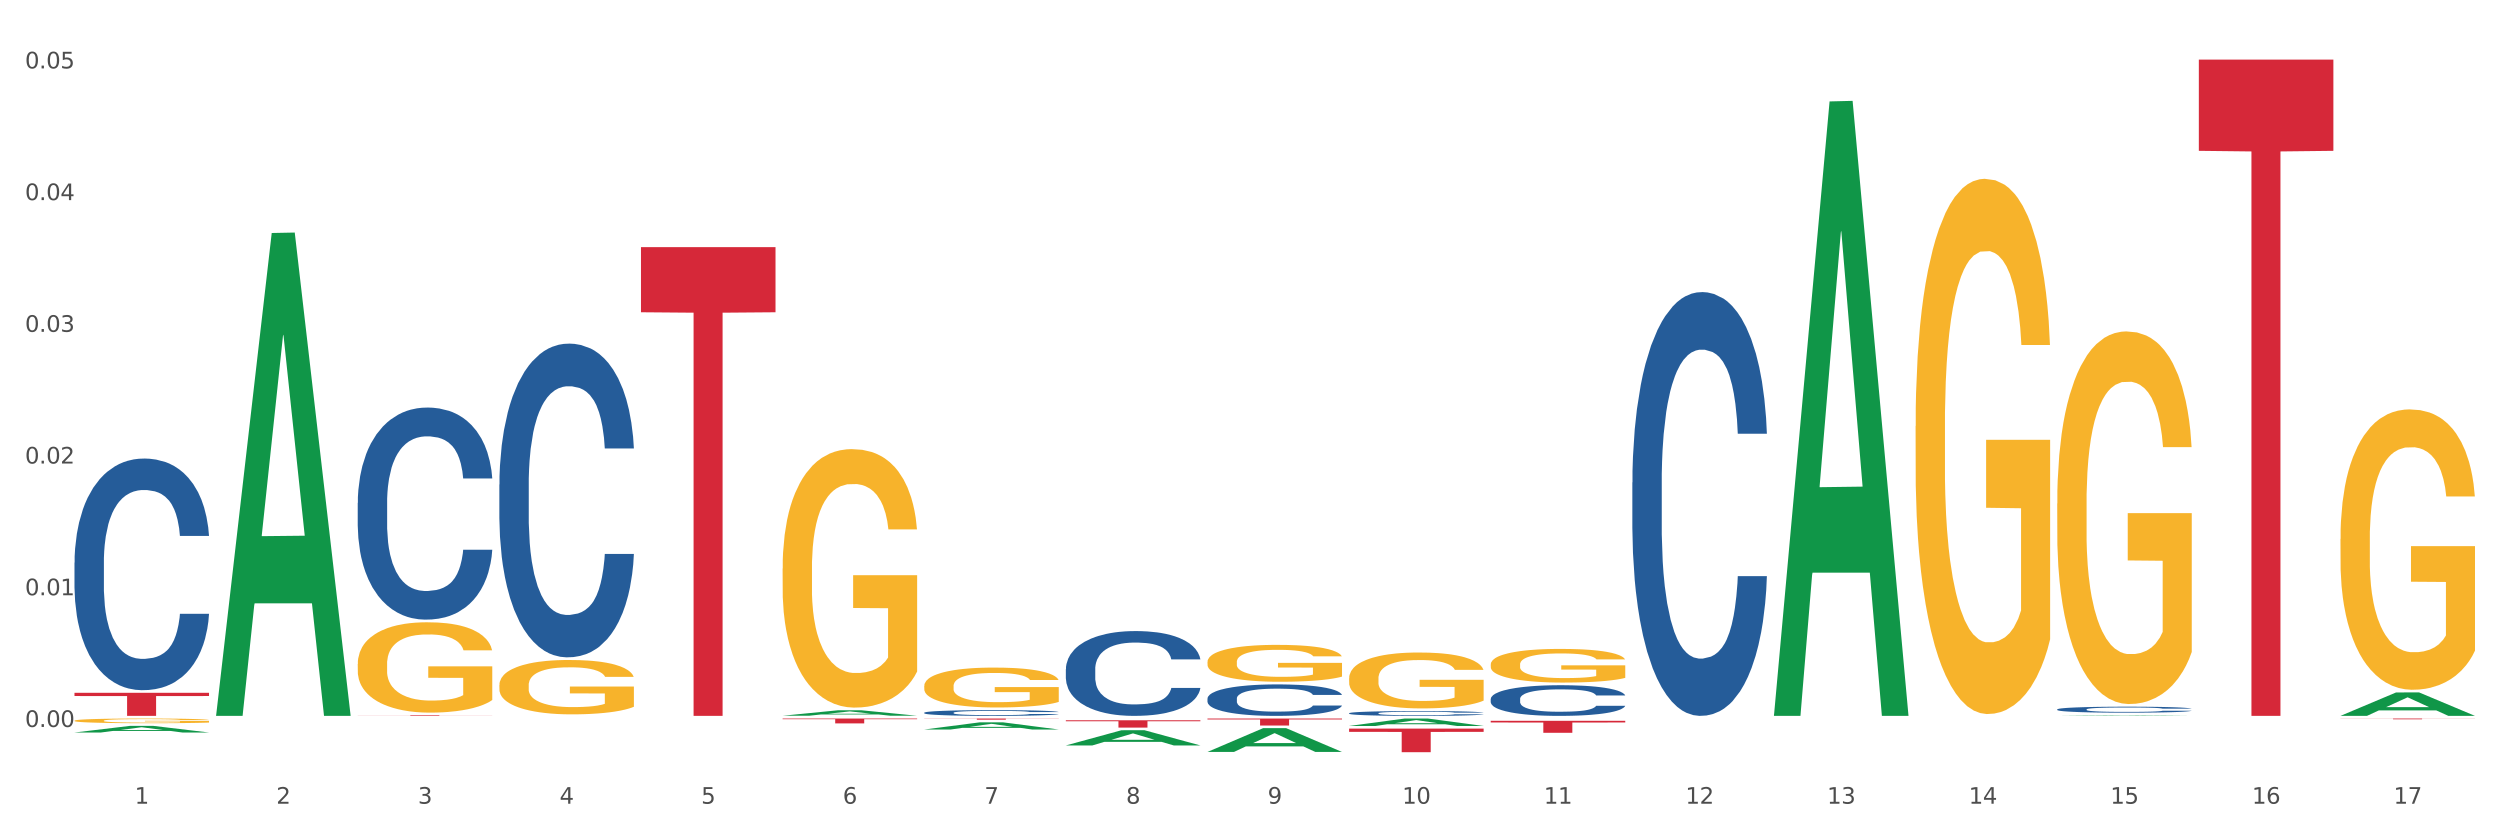 <?xml version="1.0" encoding="utf-8" standalone="no"?>
<!DOCTYPE svg PUBLIC "-//W3C//DTD SVG 1.1//EN"
  "http://www.w3.org/Graphics/SVG/1.1/DTD/svg11.dtd">
<svg xmlns:xlink="http://www.w3.org/1999/xlink" width="1080pt" height="360pt" viewBox="0 0 1080 360" xmlns="http://www.w3.org/2000/svg" version="1.1">
 <rect x="0" y="0" width="1080" height="360" fill="#333333" stroke="none"/>
 <defs>
  <style type="text/css">*{stroke-linejoin: round; stroke-linecap: butt}</style>
 </defs>
 <g id="figure_1">
  <g id="patch_1">
   <path d="M 0 360 
L 1080 360 
L 1080 0 
L 0 0 
z
" style="fill: #ffffff; stroke: #ffffff; stroke-linejoin: miter"/>
  </g>
  <g id="axes_1">
   <g id="matplotlib.axis_1">
    <g id="xtick_1">
     <g id="text_1">
      <!-- 1 -->
      <g style="fill: #4d4d4d" transform="translate(58.182 347.204) scale(0.096 -0.096)">
       <defs>
        <path id="DejaVuSans-31" d="M 794 531 
L 1825 531 
L 1825 4091 
L 703 3866 
L 703 4441 
L 1819 4666 
L 2450 4666 
L 2450 531 
L 3481 531 
L 3481 0 
L 794 0 
L 794 531 
z
" transform="scale(0.016)"/>
       </defs>
       <use xlink:href="#DejaVuSans-31"/>
      </g>
     </g>
    </g>
    <g id="xtick_2">
     <g id="text_2">
      <!-- 2 -->
      <g style="fill: #4d4d4d" transform="translate(119.364 347.204) scale(0.096 -0.096)">
       <defs>
        <path id="DejaVuSans-32" d="M 1228 531 
L 3431 531 
L 3431 0 
L 469 0 
L 469 531 
Q 828 903 1448 1529 
Q 2069 2156 2228 2338 
Q 2531 2678 2651 2914 
Q 2772 3150 2772 3378 
Q 2772 3750 2511 3984 
Q 2250 4219 1831 4219 
Q 1534 4219 1204 4116 
Q 875 4013 500 3803 
L 500 4441 
Q 881 4594 1212 4672 
Q 1544 4750 1819 4750 
Q 2544 4750 2975 4387 
Q 3406 4025 3406 3419 
Q 3406 3131 3298 2873 
Q 3191 2616 2906 2266 
Q 2828 2175 2409 1742 
Q 1991 1309 1228 531 
z
" transform="scale(0.016)"/>
       </defs>
       <use xlink:href="#DejaVuSans-32"/>
      </g>
     </g>
    </g>
    <g id="xtick_3">
     <g id="text_3">
      <!-- 3 -->
      <g style="fill: #4d4d4d" transform="translate(180.545 347.204) scale(0.096 -0.096)">
       <defs>
        <path id="DejaVuSans-33" d="M 2597 2516 
Q 3050 2419 3304 2112 
Q 3559 1806 3559 1356 
Q 3559 666 3084 287 
Q 2609 -91 1734 -91 
Q 1441 -91 1130 -33 
Q 819 25 488 141 
L 488 750 
Q 750 597 1062 519 
Q 1375 441 1716 441 
Q 2309 441 2620 675 
Q 2931 909 2931 1356 
Q 2931 1769 2642 2001 
Q 2353 2234 1838 2234 
L 1294 2234 
L 1294 2753 
L 1863 2753 
Q 2328 2753 2575 2939 
Q 2822 3125 2822 3475 
Q 2822 3834 2567 4026 
Q 2313 4219 1838 4219 
Q 1578 4219 1281 4162 
Q 984 4106 628 3988 
L 628 4550 
Q 988 4650 1302 4700 
Q 1616 4750 1894 4750 
Q 2613 4750 3031 4423 
Q 3450 4097 3450 3541 
Q 3450 3153 3228 2886 
Q 3006 2619 2597 2516 
z
" transform="scale(0.016)"/>
       </defs>
       <use xlink:href="#DejaVuSans-33"/>
      </g>
     </g>
    </g>
    <g id="xtick_4">
     <g id="text_4">
      <!-- 4 -->
      <g style="fill: #4d4d4d" transform="translate(241.726 347.204) scale(0.096 -0.096)">
       <defs>
        <path id="DejaVuSans-34" d="M 2419 4116 
L 825 1625 
L 2419 1625 
L 2419 4116 
z
M 2253 4666 
L 3047 4666 
L 3047 1625 
L 3713 1625 
L 3713 1100 
L 3047 1100 
L 3047 0 
L 2419 0 
L 2419 1100 
L 313 1100 
L 313 1709 
L 2253 4666 
z
" transform="scale(0.016)"/>
       </defs>
       <use xlink:href="#DejaVuSans-34"/>
      </g>
     </g>
    </g>
    <g id="xtick_5">
     <g id="text_5">
      <!-- 5 -->
      <g style="fill: #4d4d4d" transform="translate(302.908 347.204) scale(0.096 -0.096)">
       <defs>
        <path id="DejaVuSans-35" d="M 691 4666 
L 3169 4666 
L 3169 4134 
L 1269 4134 
L 1269 2991 
Q 1406 3038 1543 3061 
Q 1681 3084 1819 3084 
Q 2600 3084 3056 2656 
Q 3513 2228 3513 1497 
Q 3513 744 3044 326 
Q 2575 -91 1722 -91 
Q 1428 -91 1123 -41 
Q 819 9 494 109 
L 494 744 
Q 775 591 1075 516 
Q 1375 441 1709 441 
Q 2250 441 2565 725 
Q 2881 1009 2881 1497 
Q 2881 1984 2565 2268 
Q 2250 2553 1709 2553 
Q 1456 2553 1204 2497 
Q 953 2441 691 2322 
L 691 4666 
z
" transform="scale(0.016)"/>
       </defs>
       <use xlink:href="#DejaVuSans-35"/>
      </g>
     </g>
    </g>
    <g id="xtick_6">
     <g id="text_6">
      <!-- 6 -->
      <g style="fill: #4d4d4d" transform="translate(364.089 347.204) scale(0.096 -0.096)">
       <defs>
        <path id="DejaVuSans-36" d="M 2113 2584 
Q 1688 2584 1439 2293 
Q 1191 2003 1191 1497 
Q 1191 994 1439 701 
Q 1688 409 2113 409 
Q 2538 409 2786 701 
Q 3034 994 3034 1497 
Q 3034 2003 2786 2293 
Q 2538 2584 2113 2584 
z
M 3366 4563 
L 3366 3988 
Q 3128 4100 2886 4159 
Q 2644 4219 2406 4219 
Q 1781 4219 1451 3797 
Q 1122 3375 1075 2522 
Q 1259 2794 1537 2939 
Q 1816 3084 2150 3084 
Q 2853 3084 3261 2657 
Q 3669 2231 3669 1497 
Q 3669 778 3244 343 
Q 2819 -91 2113 -91 
Q 1303 -91 875 529 
Q 447 1150 447 2328 
Q 447 3434 972 4092 
Q 1497 4750 2381 4750 
Q 2619 4750 2861 4703 
Q 3103 4656 3366 4563 
z
" transform="scale(0.016)"/>
       </defs>
       <use xlink:href="#DejaVuSans-36"/>
      </g>
     </g>
    </g>
    <g id="xtick_7">
     <g id="text_7">
      <!-- 7 -->
      <g style="fill: #4d4d4d" transform="translate(425.271 347.204) scale(0.096 -0.096)">
       <defs>
        <path id="DejaVuSans-37" d="M 525 4666 
L 3525 4666 
L 3525 4397 
L 1831 0 
L 1172 0 
L 2766 4134 
L 525 4134 
L 525 4666 
z
" transform="scale(0.016)"/>
       </defs>
       <use xlink:href="#DejaVuSans-37"/>
      </g>
     </g>
    </g>
    <g id="xtick_8">
     <g id="text_8">
      <!-- 8 -->
      <g style="fill: #4d4d4d" transform="translate(486.452 347.204) scale(0.096 -0.096)">
       <defs>
        <path id="DejaVuSans-38" d="M 2034 2216 
Q 1584 2216 1326 1975 
Q 1069 1734 1069 1313 
Q 1069 891 1326 650 
Q 1584 409 2034 409 
Q 2484 409 2743 651 
Q 3003 894 3003 1313 
Q 3003 1734 2745 1975 
Q 2488 2216 2034 2216 
z
M 1403 2484 
Q 997 2584 770 2862 
Q 544 3141 544 3541 
Q 544 4100 942 4425 
Q 1341 4750 2034 4750 
Q 2731 4750 3128 4425 
Q 3525 4100 3525 3541 
Q 3525 3141 3298 2862 
Q 3072 2584 2669 2484 
Q 3125 2378 3379 2068 
Q 3634 1759 3634 1313 
Q 3634 634 3220 271 
Q 2806 -91 2034 -91 
Q 1263 -91 848 271 
Q 434 634 434 1313 
Q 434 1759 690 2068 
Q 947 2378 1403 2484 
z
M 1172 3481 
Q 1172 3119 1398 2916 
Q 1625 2713 2034 2713 
Q 2441 2713 2670 2916 
Q 2900 3119 2900 3481 
Q 2900 3844 2670 4047 
Q 2441 4250 2034 4250 
Q 1625 4250 1398 4047 
Q 1172 3844 1172 3481 
z
" transform="scale(0.016)"/>
       </defs>
       <use xlink:href="#DejaVuSans-38"/>
      </g>
     </g>
    </g>
    <g id="xtick_9">
     <g id="text_9">
      <!-- 9 -->
      <g style="fill: #4d4d4d" transform="translate(547.634 347.204) scale(0.096 -0.096)">
       <defs>
        <path id="DejaVuSans-39" d="M 703 97 
L 703 672 
Q 941 559 1184 500 
Q 1428 441 1663 441 
Q 2288 441 2617 861 
Q 2947 1281 2994 2138 
Q 2813 1869 2534 1725 
Q 2256 1581 1919 1581 
Q 1219 1581 811 2004 
Q 403 2428 403 3163 
Q 403 3881 828 4315 
Q 1253 4750 1959 4750 
Q 2769 4750 3195 4129 
Q 3622 3509 3622 2328 
Q 3622 1225 3098 567 
Q 2575 -91 1691 -91 
Q 1453 -91 1209 -44 
Q 966 3 703 97 
z
M 1959 2075 
Q 2384 2075 2632 2365 
Q 2881 2656 2881 3163 
Q 2881 3666 2632 3958 
Q 2384 4250 1959 4250 
Q 1534 4250 1286 3958 
Q 1038 3666 1038 3163 
Q 1038 2656 1286 2365 
Q 1534 2075 1959 2075 
z
" transform="scale(0.016)"/>
       </defs>
       <use xlink:href="#DejaVuSans-39"/>
      </g>
     </g>
    </g>
    <g id="xtick_10">
     <g id="text_10">
      <!-- 10 -->
      <g style="fill: #4d4d4d" transform="translate(605.761 347.204) scale(0.096 -0.096)">
       <defs>
        <path id="DejaVuSans-30" d="M 2034 4250 
Q 1547 4250 1301 3770 
Q 1056 3291 1056 2328 
Q 1056 1369 1301 889 
Q 1547 409 2034 409 
Q 2525 409 2770 889 
Q 3016 1369 3016 2328 
Q 3016 3291 2770 3770 
Q 2525 4250 2034 4250 
z
M 2034 4750 
Q 2819 4750 3233 4129 
Q 3647 3509 3647 2328 
Q 3647 1150 3233 529 
Q 2819 -91 2034 -91 
Q 1250 -91 836 529 
Q 422 1150 422 2328 
Q 422 3509 836 4129 
Q 1250 4750 2034 4750 
z
" transform="scale(0.016)"/>
       </defs>
       <use xlink:href="#DejaVuSans-31"/>
       <use xlink:href="#DejaVuSans-30" transform="translate(63.623 0)"/>
      </g>
     </g>
    </g>
    <g id="xtick_11">
     <g id="text_11">
      <!-- 11 -->
      <g style="fill: #4d4d4d" transform="translate(666.942 347.204) scale(0.096 -0.096)">
       <use xlink:href="#DejaVuSans-31"/>
       <use xlink:href="#DejaVuSans-31" transform="translate(63.623 0)"/>
      </g>
     </g>
    </g>
    <g id="xtick_12">
     <g id="text_12">
      <!-- 12 -->
      <g style="fill: #4d4d4d" transform="translate(728.124 347.204) scale(0.096 -0.096)">
       <use xlink:href="#DejaVuSans-31"/>
       <use xlink:href="#DejaVuSans-32" transform="translate(63.623 0)"/>
      </g>
     </g>
    </g>
    <g id="xtick_13">
     <g id="text_13">
      <!-- 13 -->
      <g style="fill: #4d4d4d" transform="translate(789.305 347.204) scale(0.096 -0.096)">
       <use xlink:href="#DejaVuSans-31"/>
       <use xlink:href="#DejaVuSans-33" transform="translate(63.623 0)"/>
      </g>
     </g>
    </g>
    <g id="xtick_14">
     <g id="text_14">
      <!-- 14 -->
      <g style="fill: #4d4d4d" transform="translate(850.487 347.204) scale(0.096 -0.096)">
       <use xlink:href="#DejaVuSans-31"/>
       <use xlink:href="#DejaVuSans-34" transform="translate(63.623 0)"/>
      </g>
     </g>
    </g>
    <g id="xtick_15">
     <g id="text_15">
      <!-- 15 -->
      <g style="fill: #4d4d4d" transform="translate(911.668 347.204) scale(0.096 -0.096)">
       <use xlink:href="#DejaVuSans-31"/>
       <use xlink:href="#DejaVuSans-35" transform="translate(63.623 0)"/>
      </g>
     </g>
    </g>
    <g id="xtick_16">
     <g id="text_16">
      <!-- 16 -->
      <g style="fill: #4d4d4d" transform="translate(972.849 347.204) scale(0.096 -0.096)">
       <use xlink:href="#DejaVuSans-31"/>
       <use xlink:href="#DejaVuSans-36" transform="translate(63.623 0)"/>
      </g>
     </g>
    </g>
    <g id="xtick_17">
     <g id="text_17">
      <!-- 17 -->
      <g style="fill: #4d4d4d" transform="translate(1034.031 347.204) scale(0.096 -0.096)">
       <use xlink:href="#DejaVuSans-31"/>
       <use xlink:href="#DejaVuSans-37" transform="translate(63.623 0)"/>
      </g>
     </g>
    </g>
    <g id="xtick_18"/>
    <g id="xtick_19"/>
    <g id="xtick_20"/>
    <g id="xtick_21"/>
    <g id="xtick_22"/>
    <g id="xtick_23"/>
    <g id="xtick_24"/>
    <g id="xtick_25"/>
    <g id="xtick_26"/>
    <g id="xtick_27"/>
    <g id="xtick_28"/>
    <g id="xtick_29"/>
    <g id="xtick_30"/>
    <g id="xtick_31"/>
    <g id="xtick_32"/>
    <g id="xtick_33"/>
   </g>
   <g id="matplotlib.axis_2">
    <g id="ytick_1">
     <g id="text_18">
      <!-- 0.00 -->
      <g style="fill: #4d4d4d" transform="translate(10.8 314.047) scale(0.096 -0.096)">
       <defs>
        <path id="DejaVuSans-2e" d="M 684 794 
L 1344 794 
L 1344 0 
L 684 0 
L 684 794 
z
" transform="scale(0.016)"/>
       </defs>
       <use xlink:href="#DejaVuSans-30"/>
       <use xlink:href="#DejaVuSans-2e" transform="translate(63.623 0)"/>
       <use xlink:href="#DejaVuSans-30" transform="translate(95.41 0)"/>
       <use xlink:href="#DejaVuSans-30" transform="translate(159.033 0)"/>
      </g>
     </g>
    </g>
    <g id="ytick_2">
     <g id="text_19">
      <!-- 0.01 -->
      <g style="fill: #4d4d4d" transform="translate(10.8 257.149) scale(0.096 -0.096)">
       <use xlink:href="#DejaVuSans-30"/>
       <use xlink:href="#DejaVuSans-2e" transform="translate(63.623 0)"/>
       <use xlink:href="#DejaVuSans-30" transform="translate(95.41 0)"/>
       <use xlink:href="#DejaVuSans-31" transform="translate(159.033 0)"/>
      </g>
     </g>
    </g>
    <g id="ytick_3">
     <g id="text_20">
      <!-- 0.02 -->
      <g style="fill: #4d4d4d" transform="translate(10.8 200.25) scale(0.096 -0.096)">
       <use xlink:href="#DejaVuSans-30"/>
       <use xlink:href="#DejaVuSans-2e" transform="translate(63.623 0)"/>
       <use xlink:href="#DejaVuSans-30" transform="translate(95.41 0)"/>
       <use xlink:href="#DejaVuSans-32" transform="translate(159.033 0)"/>
      </g>
     </g>
    </g>
    <g id="ytick_4">
     <g id="text_21">
      <!-- 0.03 -->
      <g style="fill: #4d4d4d" transform="translate(10.8 143.352) scale(0.096 -0.096)">
       <use xlink:href="#DejaVuSans-30"/>
       <use xlink:href="#DejaVuSans-2e" transform="translate(63.623 0)"/>
       <use xlink:href="#DejaVuSans-30" transform="translate(95.41 0)"/>
       <use xlink:href="#DejaVuSans-33" transform="translate(159.033 0)"/>
      </g>
     </g>
    </g>
    <g id="ytick_5">
     <g id="text_22">
      <!-- 0.04 -->
      <g style="fill: #4d4d4d" transform="translate(10.8 86.454) scale(0.096 -0.096)">
       <use xlink:href="#DejaVuSans-30"/>
       <use xlink:href="#DejaVuSans-2e" transform="translate(63.623 0)"/>
       <use xlink:href="#DejaVuSans-30" transform="translate(95.41 0)"/>
       <use xlink:href="#DejaVuSans-34" transform="translate(159.033 0)"/>
      </g>
     </g>
    </g>
    <g id="ytick_6">
     <g id="text_23">
      <!-- 0.05 -->
      <g style="fill: #4d4d4d" transform="translate(10.8 29.556) scale(0.096 -0.096)">
       <use xlink:href="#DejaVuSans-30"/>
       <use xlink:href="#DejaVuSans-2e" transform="translate(63.623 0)"/>
       <use xlink:href="#DejaVuSans-30" transform="translate(95.41 0)"/>
       <use xlink:href="#DejaVuSans-35" transform="translate(159.033 0)"/>
      </g>
     </g>
    </g>
    <g id="ytick_7"/>
    <g id="ytick_8"/>
    <g id="ytick_9"/>
    <g id="ytick_10"/>
    <g id="ytick_11"/>
   </g>
   <g id="PolyCollection_1">
    <path d="M 32.175 316.437 
L 32.235 316.434 
L 56.203 313.571 
L 66.15 313.569 
L 90.297 316.442 
L 78.793 316.442 
L 73.58 315.773 
L 48.833 315.773 
L 48.653 315.784 
L 43.62 316.442 
L 32.175 316.442 
L 32.175 316.437 
L 51.949 315.374 
L 70.464 315.371 
L 61.296 314.181 
L 61.176 314.176 
L 61.056 314.184 
L 51.889 315.371 
L 51.949 315.374 
L 32.175 316.437 
z
" clip-path="url(#p5107697d1a)" style="fill: #109648"/>
    <path d="M 338.082 245.619 
L 338.151 245.518 
L 338.151 241.846 
L 338.288 238.685 
L 338.974 231.036 
L 340.003 224.713 
L 340.758 221.348 
L 341.513 218.594 
L 342.405 215.84 
L 343.503 212.985 
L 345.493 208.804 
L 346.728 206.662 
L 348.238 204.418 
L 350.983 201.155 
L 352.973 199.319 
L 355.032 197.789 
L 358.394 195.954 
L 360.59 195.138 
L 362.923 194.526 
L 365.737 194.118 
L 367.864 194.016 
L 372.53 194.322 
L 376.51 195.24 
L 378.431 195.954 
L 380.902 197.178 
L 382.206 197.993 
L 384.333 199.625 
L 386.529 201.767 
L 388.038 203.602 
L 390.303 207.07 
L 392.019 210.537 
L 393.597 214.821 
L 394.42 217.778 
L 395.038 220.532 
L 395.587 223.693 
L 396.136 228.69 
L 383.784 228.69 
L 383.304 225.121 
L 382.549 221.755 
L 381.451 218.492 
L 380.49 216.452 
L 378.843 213.903 
L 377.334 212.271 
L 375.755 211.047 
L 373.834 210.027 
L 372.324 209.517 
L 370.197 209.11 
L 366.011 209.212 
L 363.198 210.027 
L 361.276 211.047 
L 360.041 211.965 
L 358.943 212.985 
L 357.708 214.413 
L 356.267 216.554 
L 355.237 218.492 
L 354.208 220.94 
L 353.385 223.387 
L 352.63 226.243 
L 352.012 229.302 
L 351.532 232.464 
L 351.12 236.339 
L 350.777 242.764 
L 350.777 256.736 
L 350.914 259.897 
L 351.257 264.078 
L 351.669 267.24 
L 352.355 271.013 
L 352.973 273.563 
L 354.139 277.234 
L 355.443 280.294 
L 356.473 282.231 
L 357.502 283.863 
L 359.286 286.107 
L 361.276 287.942 
L 362.992 289.064 
L 365.325 290.084 
L 366.903 290.492 
L 368.276 290.696 
L 371.638 290.696 
L 374.04 290.39 
L 376.716 289.676 
L 378.775 288.758 
L 380.49 287.637 
L 382.412 285.801 
L 383.647 284.067 
L 383.647 262.753 
L 368.55 262.651 
L 368.55 248.475 
L 396.204 248.475 
L 396.204 290.084 
L 395.038 292.226 
L 393.734 294.163 
L 392.362 295.897 
L 390.303 298.039 
L 387.833 300.078 
L 385.637 301.506 
L 383.304 302.73 
L 380.559 303.852 
L 376.99 304.872 
L 374.795 305.28 
L 372.05 305.586 
L 368.824 305.688 
L 366.011 305.484 
L 363.266 304.974 
L 360.384 304.056 
L 357.571 302.73 
L 355.443 301.404 
L 353.316 299.773 
L 351.052 297.631 
L 349.267 295.591 
L 347.895 293.756 
L 346.385 291.41 
L 344.738 288.35 
L 343.503 285.597 
L 342.405 282.741 
L 341.239 279.07 
L 340.415 275.908 
L 339.592 271.931 
L 339.111 268.974 
L 338.562 264.384 
L 338.151 257.959 
L 338.082 245.619 
z
" clip-path="url(#p5107697d1a)" style="fill: #f7b32b"/>
    <path d="M 399.263 296.362 
L 399.332 296.347 
L 399.332 295.78 
L 399.469 295.292 
L 400.156 294.111 
L 401.185 293.134 
L 401.94 292.615 
L 402.695 292.19 
L 403.587 291.764 
L 404.685 291.323 
L 406.675 290.678 
L 407.91 290.347 
L 409.419 290.001 
L 412.164 289.497 
L 414.154 289.213 
L 416.213 288.977 
L 419.575 288.694 
L 421.771 288.568 
L 424.104 288.473 
L 426.918 288.41 
L 429.045 288.394 
L 433.711 288.442 
L 437.691 288.583 
L 439.613 288.694 
L 442.083 288.883 
L 443.387 289.009 
L 445.514 289.261 
L 447.71 289.591 
L 449.22 289.875 
L 451.484 290.41 
L 453.2 290.945 
L 454.778 291.607 
L 455.602 292.064 
L 456.219 292.489 
L 456.768 292.977 
L 457.317 293.748 
L 444.965 293.748 
L 444.485 293.197 
L 443.73 292.678 
L 442.632 292.174 
L 441.672 291.859 
L 440.025 291.465 
L 438.515 291.213 
L 436.937 291.024 
L 435.015 290.867 
L 433.506 290.788 
L 431.378 290.725 
L 427.192 290.741 
L 424.379 290.867 
L 422.458 291.024 
L 421.222 291.166 
L 420.124 291.323 
L 418.889 291.544 
L 417.448 291.875 
L 416.419 292.174 
L 415.39 292.552 
L 414.566 292.93 
L 413.811 293.371 
L 413.194 293.843 
L 412.713 294.331 
L 412.302 294.929 
L 411.958 295.922 
L 411.958 298.079 
L 412.096 298.567 
L 412.439 299.213 
L 412.851 299.701 
L 413.537 300.283 
L 414.154 300.677 
L 415.321 301.244 
L 416.625 301.716 
L 417.654 302.016 
L 418.683 302.268 
L 420.468 302.614 
L 422.458 302.897 
L 424.173 303.071 
L 426.506 303.228 
L 428.084 303.291 
L 429.457 303.323 
L 432.819 303.323 
L 435.221 303.275 
L 437.897 303.165 
L 439.956 303.023 
L 441.672 302.85 
L 443.593 302.567 
L 444.828 302.299 
L 444.828 299.008 
L 429.731 298.992 
L 429.731 296.803 
L 457.386 296.803 
L 457.386 303.228 
L 456.219 303.559 
L 454.915 303.858 
L 453.543 304.126 
L 451.484 304.456 
L 449.014 304.771 
L 446.818 304.992 
L 444.485 305.181 
L 441.74 305.354 
L 438.172 305.511 
L 435.976 305.574 
L 433.231 305.622 
L 430.006 305.637 
L 427.192 305.606 
L 424.448 305.527 
L 421.565 305.386 
L 418.752 305.181 
L 416.625 304.976 
L 414.497 304.724 
L 412.233 304.393 
L 410.449 304.079 
L 409.076 303.795 
L 407.567 303.433 
L 405.92 302.96 
L 404.685 302.535 
L 403.587 302.094 
L 402.42 301.527 
L 401.597 301.039 
L 400.773 300.425 
L 400.293 299.969 
L 399.744 299.26 
L 399.332 298.268 
L 399.263 296.362 
z
" clip-path="url(#p5107697d1a)" style="fill: #f7b32b"/>
    <path d="M 521.626 285.948 
L 521.695 285.934 
L 521.695 285.41 
L 521.832 284.958 
L 522.518 283.866 
L 523.548 282.964 
L 524.303 282.483 
L 525.057 282.09 
L 525.949 281.697 
L 527.047 281.289 
L 529.037 280.693 
L 530.273 280.387 
L 531.782 280.067 
L 534.527 279.601 
L 536.517 279.339 
L 538.576 279.12 
L 541.938 278.858 
L 544.134 278.742 
L 546.467 278.654 
L 549.281 278.596 
L 551.408 278.582 
L 556.074 278.625 
L 560.054 278.756 
L 561.976 278.858 
L 564.446 279.033 
L 565.75 279.149 
L 567.877 279.382 
L 570.073 279.688 
L 571.583 279.95 
L 573.847 280.445 
L 575.563 280.94 
L 577.141 281.552 
L 577.965 281.974 
L 578.582 282.367 
L 579.131 282.818 
L 579.68 283.531 
L 567.328 283.531 
L 566.848 283.022 
L 566.093 282.542 
L 564.995 282.076 
L 564.034 281.784 
L 562.387 281.42 
L 560.878 281.188 
L 559.299 281.013 
L 557.378 280.867 
L 555.868 280.794 
L 553.741 280.736 
L 549.555 280.751 
L 546.742 280.867 
L 544.82 281.013 
L 543.585 281.144 
L 542.487 281.289 
L 541.252 281.493 
L 539.811 281.799 
L 538.782 282.076 
L 537.752 282.425 
L 536.929 282.774 
L 536.174 283.182 
L 535.556 283.619 
L 535.076 284.07 
L 534.664 284.623 
L 534.321 285.541 
L 534.321 287.535 
L 534.459 287.986 
L 534.802 288.583 
L 535.213 289.035 
L 535.9 289.573 
L 536.517 289.937 
L 537.684 290.461 
L 538.988 290.898 
L 540.017 291.175 
L 541.046 291.408 
L 542.83 291.728 
L 544.82 291.99 
L 546.536 292.15 
L 548.869 292.296 
L 550.447 292.354 
L 551.82 292.383 
L 555.182 292.383 
L 557.584 292.339 
L 560.26 292.237 
L 562.319 292.106 
L 564.034 291.946 
L 565.956 291.684 
L 567.191 291.437 
L 567.191 288.394 
L 552.094 288.379 
L 552.094 286.356 
L 579.749 286.356 
L 579.749 292.296 
L 578.582 292.601 
L 577.278 292.878 
L 575.906 293.126 
L 573.847 293.431 
L 571.377 293.722 
L 569.181 293.926 
L 566.848 294.101 
L 564.103 294.261 
L 560.535 294.407 
L 558.339 294.465 
L 555.594 294.509 
L 552.369 294.523 
L 549.555 294.494 
L 546.81 294.421 
L 543.928 294.29 
L 541.115 294.101 
L 538.988 293.912 
L 536.86 293.679 
L 534.596 293.373 
L 532.812 293.082 
L 531.439 292.82 
L 529.93 292.485 
L 528.283 292.048 
L 527.047 291.655 
L 525.949 291.248 
L 524.783 290.723 
L 523.959 290.272 
L 523.136 289.704 
L 522.656 289.282 
L 522.107 288.627 
L 521.695 287.71 
L 521.626 285.948 
z
" clip-path="url(#p5107697d1a)" style="fill: #f7b32b"/>
    <path d="M 582.808 293.045 
L 582.876 293.023 
L 582.876 292.229 
L 583.014 291.545 
L 583.7 289.891 
L 584.729 288.523 
L 585.484 287.795 
L 586.239 287.2 
L 587.131 286.604 
L 588.229 285.986 
L 590.219 285.082 
L 591.454 284.619 
L 592.964 284.133 
L 595.709 283.428 
L 597.699 283.031 
L 599.757 282.7 
L 603.12 282.303 
L 605.316 282.126 
L 607.649 281.994 
L 610.462 281.906 
L 612.589 281.884 
L 617.256 281.95 
L 621.236 282.148 
L 623.157 282.303 
L 625.628 282.567 
L 626.931 282.744 
L 629.059 283.097 
L 631.254 283.56 
L 632.764 283.957 
L 635.029 284.707 
L 636.744 285.457 
L 638.322 286.383 
L 639.146 287.023 
L 639.764 287.619 
L 640.312 288.302 
L 640.861 289.383 
L 628.51 289.383 
L 628.029 288.611 
L 627.274 287.883 
L 626.176 287.177 
L 625.216 286.736 
L 623.569 286.185 
L 622.059 285.832 
L 620.481 285.567 
L 618.56 285.347 
L 617.05 285.236 
L 614.923 285.148 
L 610.737 285.17 
L 607.923 285.347 
L 606.002 285.567 
L 604.767 285.766 
L 603.669 285.986 
L 602.433 286.295 
L 600.992 286.758 
L 599.963 287.177 
L 598.934 287.707 
L 598.11 288.236 
L 597.355 288.854 
L 596.738 289.516 
L 596.258 290.199 
L 595.846 291.038 
L 595.503 292.427 
L 595.503 295.449 
L 595.64 296.133 
L 595.983 297.037 
L 596.395 297.721 
L 597.081 298.537 
L 597.699 299.089 
L 598.865 299.883 
L 600.169 300.545 
L 601.198 300.964 
L 602.228 301.317 
L 604.012 301.802 
L 606.002 302.199 
L 607.717 302.442 
L 610.05 302.662 
L 611.629 302.75 
L 613.001 302.794 
L 616.364 302.794 
L 618.765 302.728 
L 621.442 302.574 
L 623.5 302.375 
L 625.216 302.133 
L 627.137 301.736 
L 628.372 301.361 
L 628.372 296.751 
L 613.276 296.729 
L 613.276 293.662 
L 640.93 293.662 
L 640.93 302.662 
L 639.764 303.125 
L 638.46 303.544 
L 637.087 303.919 
L 635.029 304.383 
L 632.558 304.824 
L 630.362 305.133 
L 628.029 305.397 
L 625.284 305.64 
L 621.716 305.861 
L 619.52 305.949 
L 616.775 306.015 
L 613.55 306.037 
L 610.737 305.993 
L 607.992 305.883 
L 605.11 305.684 
L 602.296 305.397 
L 600.169 305.111 
L 598.042 304.758 
L 595.777 304.294 
L 593.993 303.853 
L 592.621 303.456 
L 591.111 302.949 
L 589.464 302.287 
L 588.229 301.692 
L 587.131 301.074 
L 585.964 300.28 
L 585.141 299.596 
L 584.317 298.736 
L 583.837 298.096 
L 583.288 297.104 
L 582.876 295.714 
L 582.808 293.045 
z
" clip-path="url(#p5107697d1a)" style="fill: #f7b32b"/>
    <path d="M 643.989 287.052 
L 644.058 287.038 
L 644.058 286.56 
L 644.195 286.148 
L 644.881 285.152 
L 645.911 284.329 
L 646.665 283.89 
L 647.42 283.532 
L 648.312 283.173 
L 649.41 282.801 
L 651.4 282.257 
L 652.635 281.978 
L 654.145 281.686 
L 656.89 281.261 
L 658.88 281.022 
L 660.939 280.822 
L 664.301 280.583 
L 666.497 280.477 
L 668.83 280.397 
L 671.644 280.344 
L 673.771 280.331 
L 678.437 280.371 
L 682.417 280.49 
L 684.339 280.583 
L 686.809 280.743 
L 688.113 280.849 
L 690.24 281.061 
L 692.436 281.34 
L 693.946 281.579 
L 696.21 282.031 
L 697.926 282.483 
L 699.504 283.04 
L 700.327 283.426 
L 700.945 283.784 
L 701.494 284.196 
L 702.043 284.847 
L 689.691 284.847 
L 689.211 284.382 
L 688.456 283.944 
L 687.358 283.519 
L 686.397 283.253 
L 684.75 282.921 
L 683.241 282.708 
L 681.662 282.549 
L 679.741 282.416 
L 678.231 282.35 
L 676.104 282.297 
L 671.918 282.31 
L 669.105 282.416 
L 667.183 282.549 
L 665.948 282.668 
L 664.85 282.801 
L 663.615 282.987 
L 662.174 283.266 
L 661.145 283.519 
L 660.115 283.837 
L 659.292 284.156 
L 658.537 284.528 
L 657.919 284.926 
L 657.439 285.338 
L 657.027 285.843 
L 656.684 286.68 
L 656.684 288.499 
L 656.821 288.911 
L 657.164 289.456 
L 657.576 289.867 
L 658.262 290.359 
L 658.88 290.691 
L 660.047 291.169 
L 661.35 291.567 
L 662.38 291.82 
L 663.409 292.032 
L 665.193 292.325 
L 667.183 292.564 
L 668.899 292.71 
L 671.232 292.843 
L 672.81 292.896 
L 674.183 292.922 
L 677.545 292.922 
L 679.947 292.882 
L 682.623 292.789 
L 684.682 292.67 
L 686.397 292.524 
L 688.319 292.285 
L 689.554 292.059 
L 689.554 289.283 
L 674.457 289.27 
L 674.457 287.423 
L 702.112 287.423 
L 702.112 292.843 
L 700.945 293.121 
L 699.641 293.374 
L 698.269 293.6 
L 696.21 293.878 
L 693.74 294.144 
L 691.544 294.33 
L 689.211 294.489 
L 686.466 294.636 
L 682.898 294.768 
L 680.702 294.822 
L 677.957 294.861 
L 674.732 294.875 
L 671.918 294.848 
L 669.173 294.782 
L 666.291 294.662 
L 663.478 294.489 
L 661.35 294.317 
L 659.223 294.104 
L 656.959 293.825 
L 655.174 293.56 
L 653.802 293.321 
L 652.292 293.015 
L 650.645 292.617 
L 649.41 292.258 
L 648.312 291.886 
L 647.146 291.408 
L 646.322 290.996 
L 645.499 290.478 
L 645.018 290.093 
L 644.47 289.495 
L 644.058 288.659 
L 643.989 287.052 
z
" clip-path="url(#p5107697d1a)" style="fill: #f7b32b"/>
    <path d="M 827.533 184.091 
L 827.602 183.88 
L 827.602 176.278 
L 827.739 169.732 
L 828.425 153.894 
L 829.455 140.801 
L 830.21 133.833 
L 830.964 128.131 
L 831.857 122.43 
L 832.954 116.517 
L 834.945 107.859 
L 836.18 103.424 
L 837.689 98.779 
L 840.434 92.021 
L 842.424 88.22 
L 844.483 85.053 
L 847.845 81.252 
L 850.041 79.562 
L 852.374 78.295 
L 855.188 77.451 
L 857.315 77.239 
L 861.981 77.873 
L 865.961 79.774 
L 867.883 81.252 
L 870.353 83.786 
L 871.657 85.475 
L 873.784 88.854 
L 875.98 93.288 
L 877.49 97.089 
L 879.754 104.269 
L 881.47 111.449 
L 883.048 120.318 
L 883.872 126.442 
L 884.489 132.143 
L 885.038 138.69 
L 885.587 149.037 
L 873.235 149.037 
L 872.755 141.646 
L 872 134.677 
L 870.902 127.92 
L 869.941 123.697 
L 868.295 118.417 
L 866.785 115.039 
L 865.207 112.505 
L 863.285 110.393 
L 861.775 109.337 
L 859.648 108.493 
L 855.462 108.704 
L 852.649 110.393 
L 850.727 112.505 
L 849.492 114.405 
L 848.394 116.517 
L 847.159 119.473 
L 845.718 123.908 
L 844.689 127.92 
L 843.659 132.988 
L 842.836 138.056 
L 842.081 143.969 
L 841.464 150.304 
L 840.983 156.85 
L 840.571 164.875 
L 840.228 178.178 
L 840.228 207.108 
L 840.366 213.655 
L 840.709 222.313 
L 841.12 228.859 
L 841.807 236.672 
L 842.424 241.951 
L 843.591 249.553 
L 844.895 255.889 
L 845.924 259.901 
L 846.953 263.279 
L 848.737 267.925 
L 850.727 271.726 
L 852.443 274.049 
L 854.776 276.161 
L 856.354 277.005 
L 857.727 277.428 
L 861.089 277.428 
L 863.491 276.794 
L 866.167 275.316 
L 868.226 273.416 
L 869.941 271.093 
L 871.863 267.292 
L 873.098 263.702 
L 873.098 219.567 
L 858.001 219.356 
L 858.001 190.004 
L 885.656 190.004 
L 885.656 276.161 
L 884.489 280.595 
L 883.185 284.608 
L 881.813 288.197 
L 879.754 292.632 
L 877.284 296.855 
L 875.088 299.812 
L 872.755 302.346 
L 870.01 304.669 
L 866.442 306.78 
L 864.246 307.625 
L 861.501 308.259 
L 858.276 308.47 
L 855.462 308.047 
L 852.717 306.991 
L 849.835 305.091 
L 847.022 302.346 
L 844.895 299.601 
L 842.767 296.222 
L 840.503 291.787 
L 838.719 287.564 
L 837.346 283.763 
L 835.837 278.906 
L 834.19 272.571 
L 832.954 266.869 
L 831.857 260.957 
L 830.69 253.355 
L 829.867 246.808 
L 829.043 238.573 
L 828.563 232.449 
L 828.014 222.946 
L 827.602 209.643 
L 827.533 184.091 
z
" clip-path="url(#p5107697d1a)" style="fill: #f7b32b"/>
    <path d="M 888.715 217.555 
L 888.783 217.408 
L 888.783 212.115 
L 888.921 207.558 
L 889.607 196.531 
L 890.636 187.416 
L 891.391 182.565 
L 892.146 178.595 
L 893.038 174.626 
L 894.136 170.51 
L 896.126 164.482 
L 897.361 161.395 
L 898.871 158.16 
L 901.616 153.456 
L 903.606 150.809 
L 905.664 148.604 
L 909.027 145.958 
L 911.223 144.782 
L 913.556 143.9 
L 916.369 143.311 
L 918.497 143.164 
L 923.163 143.605 
L 927.143 144.929 
L 929.064 145.958 
L 931.535 147.722 
L 932.838 148.898 
L 934.966 151.25 
L 937.162 154.338 
L 938.671 156.984 
L 940.936 161.983 
L 942.651 166.981 
L 944.23 173.156 
L 945.053 177.419 
L 945.671 181.389 
L 946.22 185.946 
L 946.769 193.15 
L 934.417 193.15 
L 933.936 188.005 
L 933.182 183.153 
L 932.084 178.448 
L 931.123 175.508 
L 929.476 171.833 
L 927.966 169.48 
L 926.388 167.716 
L 924.467 166.246 
L 922.957 165.511 
L 920.83 164.923 
L 916.644 165.07 
L 913.83 166.246 
L 911.909 167.716 
L 910.674 169.039 
L 909.576 170.51 
L 908.341 172.568 
L 906.899 175.655 
L 905.87 178.448 
L 904.841 181.977 
L 904.017 185.505 
L 903.263 189.622 
L 902.645 194.032 
L 902.165 198.59 
L 901.753 204.176 
L 901.41 213.438 
L 901.41 233.58 
L 901.547 238.137 
L 901.89 244.165 
L 902.302 248.722 
L 902.988 254.162 
L 903.606 257.837 
L 904.772 263.13 
L 906.076 267.541 
L 907.105 270.334 
L 908.135 272.686 
L 909.919 275.92 
L 911.909 278.567 
L 913.624 280.184 
L 915.958 281.654 
L 917.536 282.242 
L 918.908 282.536 
L 922.271 282.536 
L 924.672 282.095 
L 927.349 281.066 
L 929.407 279.743 
L 931.123 278.126 
L 933.044 275.479 
L 934.279 272.98 
L 934.279 242.254 
L 919.183 242.107 
L 919.183 221.671 
L 946.837 221.671 
L 946.837 281.654 
L 945.671 284.741 
L 944.367 287.535 
L 942.994 290.034 
L 940.936 293.121 
L 938.465 296.062 
L 936.269 298.12 
L 933.936 299.884 
L 931.191 301.501 
L 927.623 302.972 
L 925.427 303.56 
L 922.682 304.001 
L 919.457 304.148 
L 916.644 303.854 
L 913.899 303.119 
L 911.017 301.795 
L 908.203 299.884 
L 906.076 297.973 
L 903.949 295.621 
L 901.684 292.533 
L 899.9 289.593 
L 898.528 286.947 
L 897.018 283.565 
L 895.371 279.155 
L 894.136 275.185 
L 893.038 271.069 
L 891.871 265.776 
L 891.048 261.219 
L 890.224 255.485 
L 889.744 251.222 
L 889.195 244.606 
L 888.783 235.344 
L 888.715 217.555 
z
" clip-path="url(#p5107697d1a)" style="fill: #f7b32b"/>
    <path d="M 1011.078 310.4 
L 1069.2 310.4 
L 1069.2 310.447 
L 1046.337 310.447 
L 1046.337 310.739 
L 1033.803 310.739 
L 1033.803 310.447 
L 1011.078 310.447 
L 1011.078 310.4 
L 1011.078 310.4 
z
" clip-path="url(#p5107697d1a)" style="fill: #d62839"/>
    <path d="M 643.989 311.397 
L 702.112 311.397 
L 702.112 312.118 
L 679.248 312.123 
L 679.248 316.584 
L 666.715 316.584 
L 666.715 312.123 
L 643.989 312.118 
L 643.989 311.402 
L 643.989 311.397 
z
" clip-path="url(#p5107697d1a)" style="fill: #d62839"/>
    <path d="M 582.808 314.757 
L 640.93 314.757 
L 640.93 316.174 
L 618.067 316.183 
L 618.067 324.95 
L 605.533 324.95 
L 605.533 316.183 
L 582.808 316.174 
L 582.808 314.767 
L 582.808 314.757 
z
" clip-path="url(#p5107697d1a)" style="fill: #d62839"/>
    <path d="M 521.626 310.4 
L 579.749 310.4 
L 579.749 310.819 
L 556.885 310.822 
L 556.885 313.416 
L 544.352 313.416 
L 544.352 310.822 
L 521.626 310.819 
L 521.626 310.403 
L 521.626 310.4 
z
" clip-path="url(#p5107697d1a)" style="fill: #d62839"/>
    <path d="M 460.445 311.155 
L 518.567 311.155 
L 518.567 311.594 
L 495.704 311.597 
L 495.704 314.317 
L 483.17 314.317 
L 483.17 311.597 
L 460.445 311.594 
L 460.445 311.158 
L 460.445 311.155 
z
" clip-path="url(#p5107697d1a)" style="fill: #d62839"/>
    <path d="M 399.263 310.4 
L 457.386 310.4 
L 457.386 310.469 
L 434.523 310.47 
L 434.523 310.902 
L 421.989 310.902 
L 421.989 310.47 
L 399.263 310.469 
L 399.263 310.4 
L 399.263 310.4 
z
" clip-path="url(#p5107697d1a)" style="fill: #d62839"/>
    <path d="M 338.082 310.4 
L 396.204 310.4 
L 396.204 310.692 
L 373.341 310.694 
L 373.341 312.505 
L 360.808 312.505 
L 360.808 310.694 
L 338.082 310.692 
L 338.082 310.402 
L 338.082 310.4 
z
" clip-path="url(#p5107697d1a)" style="fill: #d62839"/>
    <path d="M 276.901 106.754 
L 335.023 106.754 
L 335.023 134.896 
L 312.16 135.086 
L 312.16 309.261 
L 299.626 309.261 
L 299.626 135.086 
L 276.901 134.896 
L 276.901 106.944 
L 276.901 106.754 
z
" clip-path="url(#p5107697d1a)" style="fill: #d62839"/>
    <path d="M 154.538 308.996 
L 212.66 308.996 
L 212.66 309.033 
L 189.797 309.034 
L 189.797 309.261 
L 177.263 309.261 
L 177.263 309.034 
L 154.538 309.033 
L 154.538 308.997 
L 154.538 308.996 
z
" clip-path="url(#p5107697d1a)" style="fill: #d62839"/>
    <path d="M 32.175 299.3 
L 90.297 299.3 
L 90.297 300.685 
L 67.434 300.694 
L 67.434 309.261 
L 54.901 309.261 
L 54.901 300.694 
L 32.175 300.685 
L 32.175 299.31 
L 32.175 299.3 
z
" clip-path="url(#p5107697d1a)" style="fill: #d62839"/>
    <path d="M 1011.078 232.829 
L 1011.146 232.718 
L 1011.146 228.736 
L 1011.284 225.306 
L 1011.97 217.01 
L 1012.999 210.151 
L 1013.754 206.5 
L 1014.509 203.514 
L 1015.401 200.527 
L 1016.499 197.429 
L 1018.489 192.894 
L 1019.724 190.571 
L 1021.234 188.137 
L 1023.978 184.597 
L 1025.969 182.606 
L 1028.027 180.947 
L 1031.39 178.955 
L 1033.585 178.07 
L 1035.919 177.407 
L 1038.732 176.964 
L 1040.859 176.853 
L 1045.526 177.185 
L 1049.506 178.181 
L 1051.427 178.955 
L 1053.897 180.283 
L 1055.201 181.168 
L 1057.328 182.938 
L 1059.524 185.261 
L 1061.034 187.252 
L 1063.299 191.013 
L 1065.014 194.774 
L 1066.592 199.421 
L 1067.416 202.629 
L 1068.033 205.615 
L 1068.582 209.045 
L 1069.131 214.465 
L 1056.78 214.465 
L 1056.299 210.593 
L 1055.544 206.943 
L 1054.446 203.403 
L 1053.486 201.191 
L 1051.839 198.425 
L 1050.329 196.655 
L 1048.751 195.328 
L 1046.829 194.221 
L 1045.32 193.668 
L 1043.192 193.226 
L 1039.007 193.336 
L 1036.193 194.221 
L 1034.272 195.328 
L 1033.037 196.323 
L 1031.939 197.429 
L 1030.703 198.978 
L 1029.262 201.301 
L 1028.233 203.403 
L 1027.204 206.058 
L 1026.38 208.713 
L 1025.625 211.81 
L 1025.008 215.129 
L 1024.527 218.558 
L 1024.116 222.762 
L 1023.773 229.731 
L 1023.773 244.887 
L 1023.91 248.316 
L 1024.253 252.851 
L 1024.665 256.281 
L 1025.351 260.374 
L 1025.969 263.139 
L 1027.135 267.122 
L 1028.439 270.44 
L 1029.468 272.542 
L 1030.498 274.312 
L 1032.282 276.746 
L 1034.272 278.737 
L 1035.987 279.954 
L 1038.32 281.06 
L 1039.899 281.503 
L 1041.271 281.724 
L 1044.634 281.724 
L 1047.035 281.392 
L 1049.712 280.618 
L 1051.77 279.622 
L 1053.486 278.405 
L 1055.407 276.414 
L 1056.642 274.533 
L 1056.642 251.413 
L 1041.546 251.303 
L 1041.546 235.926 
L 1069.2 235.926 
L 1069.2 281.06 
L 1068.033 283.383 
L 1066.73 285.485 
L 1065.357 287.366 
L 1063.299 289.689 
L 1060.828 291.901 
L 1058.632 293.45 
L 1056.299 294.777 
L 1053.554 295.994 
L 1049.986 297.101 
L 1047.79 297.543 
L 1045.045 297.875 
L 1041.82 297.986 
L 1039.007 297.764 
L 1036.262 297.211 
L 1033.38 296.216 
L 1030.566 294.777 
L 1028.439 293.339 
L 1026.312 291.569 
L 1024.047 289.246 
L 1022.263 287.034 
L 1020.891 285.043 
L 1019.381 282.498 
L 1017.734 279.18 
L 1016.499 276.193 
L 1015.401 273.095 
L 1014.234 269.113 
L 1013.411 265.684 
L 1012.587 261.369 
L 1012.107 258.161 
L 1011.558 253.183 
L 1011.146 246.214 
L 1011.078 232.829 
z
" clip-path="url(#p5107697d1a)" style="fill: #f7b32b"/>
    <path d="M 32.175 311.338 
L 32.244 311.336 
L 32.244 311.269 
L 32.381 311.212 
L 33.067 311.073 
L 34.096 310.958 
L 34.851 310.897 
L 35.606 310.847 
L 36.498 310.797 
L 37.596 310.745 
L 39.586 310.669 
L 40.821 310.63 
L 42.331 310.589 
L 45.076 310.53 
L 47.066 310.496 
L 49.124 310.468 
L 52.487 310.435 
L 54.683 310.42 
L 57.016 310.409 
L 59.829 310.402 
L 61.957 310.4 
L 66.623 310.405 
L 70.603 310.422 
L 72.524 310.435 
L 74.995 310.457 
L 76.299 310.472 
L 78.426 310.502 
L 80.622 310.541 
L 82.131 310.574 
L 84.396 310.637 
L 86.111 310.7 
L 87.69 310.778 
L 88.513 310.832 
L 89.131 310.882 
L 89.68 310.939 
L 90.229 311.03 
L 77.877 311.03 
L 77.397 310.965 
L 76.642 310.904 
L 75.544 310.845 
L 74.583 310.808 
L 72.936 310.761 
L 71.426 310.732 
L 69.848 310.709 
L 67.927 310.691 
L 66.417 310.682 
L 64.29 310.674 
L 60.104 310.676 
L 57.29 310.691 
L 55.369 310.709 
L 54.134 310.726 
L 53.036 310.745 
L 51.801 310.771 
L 50.36 310.81 
L 49.33 310.845 
L 48.301 310.889 
L 47.478 310.934 
L 46.723 310.986 
L 46.105 311.041 
L 45.625 311.099 
L 45.213 311.169 
L 44.87 311.286 
L 44.87 311.54 
L 45.007 311.598 
L 45.35 311.674 
L 45.762 311.731 
L 46.448 311.8 
L 47.066 311.846 
L 48.232 311.913 
L 49.536 311.968 
L 50.566 312.004 
L 51.595 312.033 
L 53.379 312.074 
L 55.369 312.107 
L 57.085 312.128 
L 59.418 312.146 
L 60.996 312.154 
L 62.368 312.158 
L 65.731 312.158 
L 68.133 312.152 
L 70.809 312.139 
L 72.868 312.122 
L 74.583 312.102 
L 76.504 312.069 
L 77.74 312.037 
L 77.74 311.649 
L 62.643 311.648 
L 62.643 311.39 
L 90.297 311.39 
L 90.297 312.146 
L 89.131 312.185 
L 87.827 312.221 
L 86.455 312.252 
L 84.396 312.291 
L 81.926 312.328 
L 79.73 312.354 
L 77.397 312.376 
L 74.652 312.397 
L 71.083 312.415 
L 68.887 312.423 
L 66.143 312.428 
L 62.917 312.43 
L 60.104 312.426 
L 57.359 312.417 
L 54.477 312.4 
L 51.663 312.376 
L 49.536 312.352 
L 47.409 312.323 
L 45.144 312.284 
L 43.36 312.247 
L 41.988 312.213 
L 40.478 312.171 
L 38.831 312.115 
L 37.596 312.065 
L 36.498 312.013 
L 35.332 311.946 
L 34.508 311.889 
L 33.685 311.816 
L 33.204 311.763 
L 32.655 311.679 
L 32.244 311.562 
L 32.175 311.338 
z
" clip-path="url(#p5107697d1a)" style="fill: #f7b32b"/>
    <path d="M 32.175 243.052 
L 32.244 242.961 
L 32.244 240.402 
L 32.45 236.929 
L 33.206 230.531 
L 34.167 225.687 
L 35.816 220.021 
L 36.709 217.645 
L 37.877 214.994 
L 40.282 210.699 
L 43.03 207.043 
L 44.954 205.032 
L 46.396 203.753 
L 49.625 201.468 
L 51.48 200.463 
L 53.404 199.64 
L 55.053 199.092 
L 57.801 198.452 
L 60 198.178 
L 62.542 198.087 
L 64.671 198.178 
L 67.488 198.544 
L 71.61 199.64 
L 73.19 200.28 
L 75.32 201.377 
L 77.519 202.839 
L 79.305 204.301 
L 81.366 206.403 
L 83.496 209.145 
L 85.557 212.618 
L 87 215.817 
L 88.168 219.198 
L 89.198 223.311 
L 89.954 227.789 
L 90.297 231.536 
L 77.725 231.536 
L 77.381 228.155 
L 76.694 224.499 
L 76.007 222.032 
L 75.251 220.021 
L 74.084 217.736 
L 73.053 216.274 
L 71.335 214.537 
L 69.755 213.441 
L 68.45 212.801 
L 66.87 212.253 
L 63.503 211.704 
L 61.099 211.704 
L 59.587 211.887 
L 57.732 212.344 
L 56.152 212.984 
L 54.297 214.08 
L 52.854 215.269 
L 51.412 216.822 
L 50.587 217.919 
L 49.351 219.93 
L 48.526 221.575 
L 47.427 224.408 
L 46.809 226.418 
L 45.709 231.628 
L 45.228 235.466 
L 45.022 238.117 
L 44.885 241.041 
L 44.885 255.299 
L 45.297 261.696 
L 45.641 264.438 
L 46.19 267.545 
L 47.221 271.567 
L 48.732 275.496 
L 50.312 278.33 
L 51.618 280.066 
L 52.854 281.346 
L 54.091 282.351 
L 55.603 283.265 
L 56.839 283.813 
L 58.694 284.362 
L 60.893 284.636 
L 62.61 284.636 
L 66.114 284.179 
L 67.694 283.722 
L 69.206 283.082 
L 70.855 282.077 
L 72.16 280.98 
L 72.916 280.158 
L 74.152 278.421 
L 75.114 276.593 
L 75.939 274.491 
L 76.488 272.663 
L 77.106 269.921 
L 77.587 266.814 
L 77.725 265.169 
L 90.297 265.169 
L 90.023 268.459 
L 89.542 271.658 
L 88.58 275.953 
L 87.824 278.421 
L 86.656 281.437 
L 85.419 283.996 
L 83.702 286.829 
L 82.122 288.931 
L 80.473 290.759 
L 78.687 292.404 
L 75.458 294.689 
L 74.29 295.329 
L 71.816 296.425 
L 69.893 297.065 
L 67.076 297.705 
L 64.19 298.071 
L 61.167 298.162 
L 58.488 297.979 
L 55.534 297.431 
L 53.679 296.882 
L 51.618 296.06 
L 49.213 294.78 
L 46.946 293.227 
L 44.816 291.399 
L 42.824 289.297 
L 40.969 286.921 
L 38.564 282.991 
L 36.778 279.152 
L 35.473 275.588 
L 34.58 272.572 
L 33.686 268.733 
L 33.206 266.083 
L 32.45 259.685 
L 32.175 253.745 
L 32.175 243.052 
z
" clip-path="url(#p5107697d1a)" style="fill: #255c99"/>
    <path d="M 154.538 217.227 
L 154.607 217.144 
L 154.607 214.801 
L 154.813 211.621 
L 155.568 205.764 
L 156.53 201.329 
L 158.179 196.141 
L 159.072 193.965 
L 160.24 191.539 
L 162.645 187.606 
L 165.393 184.259 
L 167.317 182.418 
L 168.759 181.247 
L 171.988 179.155 
L 173.843 178.235 
L 175.767 177.482 
L 177.416 176.979 
L 180.164 176.394 
L 182.362 176.143 
L 184.904 176.059 
L 187.034 176.143 
L 189.851 176.477 
L 193.973 177.482 
L 195.553 178.067 
L 197.683 179.071 
L 199.882 180.41 
L 201.668 181.749 
L 203.729 183.673 
L 205.859 186.184 
L 207.92 189.363 
L 209.362 192.292 
L 210.53 195.388 
L 211.561 199.153 
L 212.317 203.253 
L 212.66 206.684 
L 200.088 206.684 
L 199.744 203.588 
L 199.057 200.241 
L 198.37 197.982 
L 197.614 196.141 
L 196.446 194.049 
L 195.416 192.71 
L 193.698 191.121 
L 192.118 190.116 
L 190.813 189.531 
L 189.233 189.029 
L 185.866 188.527 
L 183.462 188.527 
L 181.95 188.694 
L 180.095 189.112 
L 178.515 189.698 
L 176.66 190.702 
L 175.217 191.79 
L 173.775 193.212 
L 172.95 194.217 
L 171.713 196.057 
L 170.889 197.564 
L 169.79 200.157 
L 169.171 201.998 
L 168.072 206.768 
L 167.591 210.282 
L 167.385 212.709 
L 167.248 215.386 
L 167.248 228.44 
L 167.66 234.297 
L 168.004 236.807 
L 168.553 239.652 
L 169.584 243.334 
L 171.095 246.932 
L 172.675 249.526 
L 173.981 251.116 
L 175.217 252.287 
L 176.454 253.207 
L 177.965 254.044 
L 179.202 254.546 
L 181.057 255.048 
L 183.255 255.299 
L 184.973 255.299 
L 188.477 254.881 
L 190.057 254.463 
L 191.568 253.877 
L 193.217 252.956 
L 194.523 251.952 
L 195.278 251.199 
L 196.515 249.609 
L 197.477 247.936 
L 198.301 246.011 
L 198.851 244.338 
L 199.469 241.828 
L 199.95 238.983 
L 200.088 237.477 
L 212.66 237.477 
L 212.385 240.489 
L 211.904 243.417 
L 210.943 247.35 
L 210.187 249.609 
L 209.019 252.371 
L 207.782 254.714 
L 206.065 257.308 
L 204.485 259.232 
L 202.836 260.906 
L 201.049 262.412 
L 197.82 264.504 
L 196.652 265.089 
L 194.179 266.093 
L 192.256 266.679 
L 189.439 267.265 
L 186.553 267.6 
L 183.53 267.683 
L 180.851 267.516 
L 177.897 267.014 
L 176.042 266.512 
L 173.981 265.759 
L 171.576 264.587 
L 169.309 263.165 
L 167.179 261.491 
L 165.187 259.567 
L 163.332 257.391 
L 160.927 253.793 
L 159.141 250.279 
L 157.836 247.016 
L 156.942 244.254 
L 156.049 240.74 
L 155.568 238.313 
L 154.813 232.456 
L 154.538 227.017 
L 154.538 217.227 
z
" clip-path="url(#p5107697d1a)" style="fill: #255c99"/>
    <path d="M 215.719 209.338 
L 215.788 209.214 
L 215.788 205.748 
L 215.994 201.045 
L 216.75 192.38 
L 217.712 185.82 
L 219.36 178.146 
L 220.254 174.928 
L 221.422 171.338 
L 223.826 165.52 
L 226.574 160.569 
L 228.498 157.846 
L 229.941 156.113 
L 233.17 153.019 
L 235.025 151.657 
L 236.948 150.543 
L 238.597 149.801 
L 241.345 148.934 
L 243.544 148.563 
L 246.086 148.439 
L 248.216 148.563 
L 251.032 149.058 
L 255.155 150.543 
L 256.735 151.41 
L 258.864 152.895 
L 261.063 154.876 
L 262.849 156.856 
L 264.91 159.703 
L 267.04 163.416 
L 269.101 168.12 
L 270.544 172.452 
L 271.712 177.032 
L 272.742 182.602 
L 273.498 188.667 
L 273.842 193.742 
L 261.269 193.742 
L 260.926 189.162 
L 260.238 184.211 
L 259.551 180.869 
L 258.796 178.146 
L 257.628 175.051 
L 256.597 173.071 
L 254.88 170.719 
L 253.3 169.234 
L 251.994 168.367 
L 250.414 167.625 
L 247.048 166.882 
L 244.643 166.882 
L 243.132 167.13 
L 241.277 167.748 
L 239.696 168.615 
L 237.841 170.1 
L 236.399 171.709 
L 234.956 173.814 
L 234.132 175.299 
L 232.895 178.022 
L 232.07 180.25 
L 230.971 184.087 
L 230.353 186.81 
L 229.254 193.866 
L 228.773 199.064 
L 228.567 202.654 
L 228.429 206.615 
L 228.429 225.924 
L 228.841 234.589 
L 229.185 238.302 
L 229.735 242.511 
L 230.765 247.957 
L 232.277 253.279 
L 233.857 257.117 
L 235.162 259.468 
L 236.399 261.201 
L 237.635 262.563 
L 239.147 263.801 
L 240.383 264.543 
L 242.238 265.286 
L 244.437 265.657 
L 246.154 265.657 
L 249.658 265.038 
L 251.238 264.419 
L 252.75 263.553 
L 254.399 262.191 
L 255.704 260.706 
L 256.46 259.592 
L 257.696 257.24 
L 258.658 254.765 
L 259.483 251.918 
L 260.032 249.442 
L 260.651 245.729 
L 261.132 241.52 
L 261.269 239.292 
L 273.842 239.292 
L 273.567 243.748 
L 273.086 248.081 
L 272.124 253.898 
L 271.368 257.24 
L 270.2 261.325 
L 268.964 264.791 
L 267.246 268.628 
L 265.666 271.475 
L 264.017 273.95 
L 262.231 276.178 
L 259.002 279.273 
L 257.834 280.139 
L 255.361 281.625 
L 253.437 282.491 
L 250.62 283.358 
L 247.735 283.853 
L 244.712 283.976 
L 242.032 283.729 
L 239.078 282.986 
L 237.223 282.244 
L 235.162 281.13 
L 232.757 279.397 
L 230.49 277.292 
L 228.361 274.817 
L 226.368 271.97 
L 224.513 268.752 
L 222.109 263.429 
L 220.322 258.231 
L 219.017 253.403 
L 218.124 249.318 
L 217.231 244.12 
L 216.75 240.53 
L 215.994 231.866 
L 215.719 223.82 
L 215.719 209.338 
z
" clip-path="url(#p5107697d1a)" style="fill: #255c99"/>
    <path d="M 399.263 307.893 
L 399.332 307.89 
L 399.332 307.827 
L 399.538 307.741 
L 400.294 307.582 
L 401.256 307.461 
L 402.905 307.321 
L 403.798 307.262 
L 404.966 307.196 
L 407.37 307.089 
L 410.118 306.998 
L 412.042 306.949 
L 413.485 306.917 
L 416.714 306.86 
L 418.569 306.835 
L 420.493 306.815 
L 422.141 306.801 
L 424.89 306.785 
L 427.088 306.778 
L 429.63 306.776 
L 431.76 306.778 
L 434.577 306.787 
L 438.699 306.815 
L 440.279 306.83 
L 442.409 306.858 
L 444.607 306.894 
L 446.393 306.93 
L 448.455 306.983 
L 450.584 307.051 
L 452.645 307.137 
L 454.088 307.216 
L 455.256 307.3 
L 456.287 307.402 
L 457.042 307.514 
L 457.386 307.607 
L 444.813 307.607 
L 444.47 307.523 
L 443.783 307.432 
L 443.096 307.371 
L 442.34 307.321 
L 441.172 307.264 
L 440.142 307.228 
L 438.424 307.185 
L 436.844 307.157 
L 435.538 307.141 
L 433.958 307.128 
L 430.592 307.114 
L 428.187 307.114 
L 426.676 307.119 
L 424.821 307.13 
L 423.241 307.146 
L 421.386 307.173 
L 419.943 307.203 
L 418.5 307.241 
L 417.676 307.269 
L 416.439 307.318 
L 415.615 307.359 
L 414.515 307.43 
L 413.897 307.48 
L 412.798 307.609 
L 412.317 307.704 
L 412.111 307.77 
L 411.973 307.843 
L 411.973 308.197 
L 412.386 308.356 
L 412.729 308.424 
L 413.279 308.501 
L 414.309 308.601 
L 415.821 308.698 
L 417.401 308.769 
L 418.706 308.812 
L 419.943 308.844 
L 421.18 308.869 
L 422.691 308.891 
L 423.928 308.905 
L 425.783 308.918 
L 427.981 308.925 
L 429.699 308.925 
L 433.203 308.914 
L 434.783 308.903 
L 436.294 308.887 
L 437.943 308.862 
L 439.248 308.834 
L 440.004 308.814 
L 441.241 308.771 
L 442.203 308.726 
L 443.027 308.673 
L 443.577 308.628 
L 444.195 308.56 
L 444.676 308.483 
L 444.813 308.442 
L 457.386 308.442 
L 457.111 308.524 
L 456.63 308.603 
L 455.668 308.71 
L 454.913 308.771 
L 453.745 308.846 
L 452.508 308.909 
L 450.79 308.98 
L 449.21 309.032 
L 447.561 309.077 
L 445.775 309.118 
L 442.546 309.175 
L 441.378 309.191 
L 438.905 309.218 
L 436.981 309.234 
L 434.164 309.25 
L 431.279 309.259 
L 428.256 309.261 
L 425.577 309.257 
L 422.622 309.243 
L 420.767 309.229 
L 418.706 309.209 
L 416.302 309.177 
L 414.035 309.139 
L 411.905 309.093 
L 409.912 309.041 
L 408.057 308.982 
L 405.653 308.884 
L 403.867 308.789 
L 402.561 308.701 
L 401.668 308.626 
L 400.775 308.53 
L 400.294 308.465 
L 399.538 308.306 
L 399.263 308.158 
L 399.263 307.893 
z
" clip-path="url(#p5107697d1a)" style="fill: #255c99"/>
    <path d="M 460.445 289.084 
L 460.514 289.05 
L 460.514 288.113 
L 460.72 286.842 
L 461.475 284.5 
L 462.437 282.726 
L 464.086 280.651 
L 464.979 279.781 
L 466.147 278.811 
L 468.552 277.238 
L 471.3 275.9 
L 473.224 275.164 
L 474.666 274.695 
L 477.895 273.859 
L 479.75 273.491 
L 481.674 273.189 
L 483.323 272.989 
L 486.071 272.754 
L 488.269 272.654 
L 490.811 272.621 
L 492.941 272.654 
L 495.758 272.788 
L 499.88 273.189 
L 501.46 273.424 
L 503.59 273.825 
L 505.789 274.361 
L 507.575 274.896 
L 509.636 275.666 
L 511.766 276.669 
L 513.827 277.941 
L 515.27 279.112 
L 516.437 280.35 
L 517.468 281.856 
L 518.224 283.496 
L 518.567 284.868 
L 505.995 284.868 
L 505.651 283.63 
L 504.964 282.291 
L 504.277 281.388 
L 503.521 280.651 
L 502.353 279.815 
L 501.323 279.279 
L 499.605 278.644 
L 498.025 278.242 
L 496.72 278.008 
L 495.14 277.807 
L 491.773 277.606 
L 489.369 277.606 
L 487.857 277.673 
L 486.002 277.841 
L 484.422 278.075 
L 482.567 278.476 
L 481.124 278.911 
L 479.682 279.48 
L 478.857 279.882 
L 477.621 280.618 
L 476.796 281.22 
L 475.697 282.258 
L 475.079 282.994 
L 473.979 284.901 
L 473.498 286.306 
L 473.292 287.277 
L 473.155 288.348 
L 473.155 293.568 
L 473.567 295.91 
L 473.911 296.914 
L 474.46 298.051 
L 475.491 299.524 
L 477.002 300.963 
L 478.582 302 
L 479.888 302.636 
L 481.124 303.104 
L 482.361 303.472 
L 483.872 303.807 
L 485.109 304.008 
L 486.964 304.208 
L 489.163 304.309 
L 490.88 304.309 
L 494.384 304.142 
L 495.964 303.974 
L 497.476 303.74 
L 499.124 303.372 
L 500.43 302.97 
L 501.186 302.669 
L 502.422 302.033 
L 503.384 301.364 
L 504.208 300.595 
L 504.758 299.925 
L 505.376 298.922 
L 505.857 297.784 
L 505.995 297.181 
L 518.567 297.181 
L 518.292 298.386 
L 517.812 299.557 
L 516.85 301.13 
L 516.094 302.033 
L 514.926 303.138 
L 513.689 304.075 
L 511.972 305.112 
L 510.392 305.882 
L 508.743 306.551 
L 506.957 307.153 
L 503.728 307.99 
L 502.56 308.224 
L 500.086 308.625 
L 498.163 308.86 
L 495.346 309.094 
L 492.46 309.228 
L 489.437 309.261 
L 486.758 309.194 
L 483.804 308.993 
L 481.949 308.793 
L 479.888 308.492 
L 477.483 308.023 
L 475.216 307.454 
L 473.086 306.785 
L 471.094 306.015 
L 469.239 305.145 
L 466.834 303.707 
L 465.048 302.301 
L 463.743 300.996 
L 462.849 299.892 
L 461.956 298.486 
L 461.475 297.516 
L 460.72 295.174 
L 460.445 292.999 
L 460.445 289.084 
z
" clip-path="url(#p5107697d1a)" style="fill: #255c99"/>
    <path d="M 521.626 301.772 
L 521.695 301.76 
L 521.695 301.412 
L 521.901 300.94 
L 522.657 300.071 
L 523.619 299.412 
L 525.268 298.642 
L 526.161 298.32 
L 527.329 297.959 
L 529.733 297.376 
L 532.481 296.879 
L 534.405 296.606 
L 535.848 296.432 
L 539.077 296.121 
L 540.932 295.985 
L 542.855 295.873 
L 544.504 295.798 
L 547.252 295.711 
L 549.451 295.674 
L 551.993 295.662 
L 554.123 295.674 
L 556.939 295.724 
L 561.062 295.873 
L 562.642 295.96 
L 564.772 296.109 
L 566.97 296.308 
L 568.756 296.506 
L 570.817 296.792 
L 572.947 297.165 
L 575.008 297.636 
L 576.451 298.071 
L 577.619 298.531 
L 578.649 299.09 
L 579.405 299.698 
L 579.749 300.207 
L 567.176 300.207 
L 566.833 299.748 
L 566.146 299.251 
L 565.459 298.916 
L 564.703 298.642 
L 563.535 298.332 
L 562.504 298.133 
L 560.787 297.897 
L 559.207 297.748 
L 557.901 297.661 
L 556.321 297.587 
L 552.955 297.512 
L 550.55 297.512 
L 549.039 297.537 
L 547.184 297.599 
L 545.604 297.686 
L 543.749 297.835 
L 542.306 297.997 
L 540.863 298.208 
L 540.039 298.357 
L 538.802 298.63 
L 537.978 298.854 
L 536.878 299.239 
L 536.26 299.512 
L 535.161 300.22 
L 534.68 300.741 
L 534.474 301.102 
L 534.336 301.499 
L 534.336 303.436 
L 534.749 304.306 
L 535.092 304.678 
L 535.642 305.101 
L 536.672 305.647 
L 538.184 306.181 
L 539.764 306.566 
L 541.069 306.802 
L 542.306 306.976 
L 543.542 307.113 
L 545.054 307.237 
L 546.291 307.311 
L 548.146 307.386 
L 550.344 307.423 
L 552.062 307.423 
L 555.565 307.361 
L 557.146 307.299 
L 558.657 307.212 
L 560.306 307.075 
L 561.611 306.926 
L 562.367 306.815 
L 563.604 306.579 
L 564.565 306.33 
L 565.39 306.045 
L 565.939 305.796 
L 566.558 305.424 
L 567.039 305.001 
L 567.176 304.778 
L 579.749 304.778 
L 579.474 305.225 
L 578.993 305.659 
L 578.031 306.243 
L 577.275 306.579 
L 576.107 306.988 
L 574.871 307.336 
L 573.153 307.721 
L 571.573 308.007 
L 569.924 308.255 
L 568.138 308.479 
L 564.909 308.789 
L 563.741 308.876 
L 561.268 309.025 
L 559.344 309.112 
L 556.527 309.199 
L 553.642 309.249 
L 550.619 309.261 
L 547.939 309.236 
L 544.985 309.162 
L 543.13 309.087 
L 541.069 308.976 
L 538.665 308.802 
L 536.397 308.591 
L 534.268 308.342 
L 532.275 308.056 
L 530.42 307.734 
L 528.016 307.2 
L 526.229 306.678 
L 524.924 306.194 
L 524.031 305.784 
L 523.138 305.262 
L 522.657 304.902 
L 521.901 304.033 
L 521.626 303.225 
L 521.626 301.772 
z
" clip-path="url(#p5107697d1a)" style="fill: #255c99"/>
    <path d="M 582.808 308.113 
L 582.876 308.111 
L 582.876 308.057 
L 583.083 307.985 
L 583.838 307.852 
L 584.8 307.751 
L 586.449 307.633 
L 587.342 307.583 
L 588.51 307.528 
L 590.915 307.438 
L 593.663 307.362 
L 595.586 307.32 
L 597.029 307.294 
L 600.258 307.246 
L 602.113 307.225 
L 604.037 307.208 
L 605.686 307.196 
L 608.434 307.183 
L 610.632 307.177 
L 613.174 307.176 
L 615.304 307.177 
L 618.121 307.185 
L 622.243 307.208 
L 623.823 307.221 
L 625.953 307.244 
L 628.151 307.275 
L 629.938 307.305 
L 631.999 307.349 
L 634.129 307.406 
L 636.19 307.478 
L 637.632 307.545 
L 638.8 307.616 
L 639.831 307.701 
L 640.587 307.795 
L 640.93 307.873 
L 628.358 307.873 
L 628.014 307.802 
L 627.327 307.726 
L 626.64 307.675 
L 625.884 307.633 
L 624.716 307.585 
L 623.686 307.555 
L 621.968 307.518 
L 620.388 307.496 
L 619.083 307.482 
L 617.503 307.471 
L 614.136 307.459 
L 611.732 307.459 
L 610.22 307.463 
L 608.365 307.473 
L 606.785 307.486 
L 604.93 307.509 
L 603.487 307.534 
L 602.044 307.566 
L 601.22 307.589 
L 599.983 307.631 
L 599.159 307.665 
L 598.06 307.724 
L 597.441 307.766 
L 596.342 307.875 
L 595.861 307.955 
L 595.655 308.01 
L 595.518 308.071 
L 595.518 308.368 
L 595.93 308.501 
L 596.273 308.558 
L 596.823 308.623 
L 597.854 308.707 
L 599.365 308.789 
L 600.945 308.848 
L 602.251 308.884 
L 603.487 308.911 
L 604.724 308.932 
L 606.235 308.951 
L 607.472 308.962 
L 609.327 308.974 
L 611.525 308.979 
L 613.243 308.979 
L 616.747 308.97 
L 618.327 308.96 
L 619.838 308.947 
L 621.487 308.926 
L 622.793 308.903 
L 623.548 308.886 
L 624.785 308.85 
L 625.747 308.812 
L 626.571 308.768 
L 627.121 308.73 
L 627.739 308.673 
L 628.22 308.608 
L 628.358 308.574 
L 640.93 308.574 
L 640.655 308.642 
L 640.174 308.709 
L 639.213 308.798 
L 638.457 308.85 
L 637.289 308.913 
L 636.052 308.966 
L 634.335 309.025 
L 632.754 309.069 
L 631.106 309.107 
L 629.319 309.141 
L 626.09 309.189 
L 624.922 309.202 
L 622.449 309.225 
L 620.525 309.238 
L 617.709 309.252 
L 614.823 309.259 
L 611.8 309.261 
L 609.121 309.257 
L 606.167 309.246 
L 604.312 309.235 
L 602.251 309.217 
L 599.846 309.191 
L 597.579 309.158 
L 595.449 309.12 
L 593.457 309.076 
L 591.602 309.027 
L 589.197 308.945 
L 587.411 308.865 
L 586.105 308.791 
L 585.212 308.728 
L 584.319 308.648 
L 583.838 308.593 
L 583.083 308.459 
L 582.808 308.335 
L 582.808 308.113 
z
" clip-path="url(#p5107697d1a)" style="fill: #255c99"/>
    <path d="M 643.989 301.966 
L 644.058 301.954 
L 644.058 301.615 
L 644.264 301.155 
L 645.02 300.308 
L 645.982 299.667 
L 647.63 298.917 
L 648.524 298.602 
L 649.691 298.251 
L 652.096 297.683 
L 654.844 297.199 
L 656.768 296.933 
L 658.211 296.763 
L 661.44 296.461 
L 663.295 296.328 
L 665.218 296.219 
L 666.867 296.146 
L 669.615 296.062 
L 671.814 296.025 
L 674.356 296.013 
L 676.485 296.025 
L 679.302 296.074 
L 683.424 296.219 
L 685.005 296.304 
L 687.134 296.449 
L 689.333 296.642 
L 691.119 296.836 
L 693.18 297.114 
L 695.31 297.477 
L 697.371 297.937 
L 698.814 298.36 
L 699.982 298.808 
L 701.012 299.352 
L 701.768 299.945 
L 702.112 300.441 
L 689.539 300.441 
L 689.195 299.994 
L 688.508 299.51 
L 687.821 299.183 
L 687.066 298.917 
L 685.898 298.614 
L 684.867 298.421 
L 683.15 298.191 
L 681.569 298.046 
L 680.264 297.961 
L 678.684 297.888 
L 675.318 297.816 
L 672.913 297.816 
L 671.401 297.84 
L 669.547 297.901 
L 667.966 297.985 
L 666.111 298.13 
L 664.669 298.288 
L 663.226 298.493 
L 662.401 298.639 
L 661.165 298.905 
L 660.34 299.123 
L 659.241 299.498 
L 658.623 299.764 
L 657.524 300.453 
L 657.043 300.962 
L 656.837 301.312 
L 656.699 301.7 
L 656.699 303.587 
L 657.111 304.434 
L 657.455 304.797 
L 658.004 305.208 
L 659.035 305.74 
L 660.546 306.261 
L 662.127 306.636 
L 663.432 306.866 
L 664.669 307.035 
L 665.905 307.168 
L 667.417 307.289 
L 668.653 307.362 
L 670.508 307.434 
L 672.707 307.471 
L 674.424 307.471 
L 677.928 307.41 
L 679.508 307.35 
L 681.02 307.265 
L 682.669 307.132 
L 683.974 306.987 
L 684.73 306.878 
L 685.966 306.648 
L 686.928 306.406 
L 687.753 306.128 
L 688.302 305.886 
L 688.921 305.523 
L 689.402 305.111 
L 689.539 304.894 
L 702.112 304.894 
L 701.837 305.329 
L 701.356 305.753 
L 700.394 306.321 
L 699.638 306.648 
L 698.47 307.047 
L 697.234 307.386 
L 695.516 307.761 
L 693.936 308.039 
L 692.287 308.281 
L 690.501 308.499 
L 687.272 308.801 
L 686.104 308.886 
L 683.631 309.031 
L 681.707 309.116 
L 678.89 309.201 
L 676.005 309.249 
L 672.982 309.261 
L 670.302 309.237 
L 667.348 309.164 
L 665.493 309.092 
L 663.432 308.983 
L 661.027 308.814 
L 658.76 308.608 
L 656.63 308.366 
L 654.638 308.088 
L 652.783 307.773 
L 650.378 307.253 
L 648.592 306.745 
L 647.287 306.273 
L 646.394 305.874 
L 645.501 305.365 
L 645.02 305.015 
L 644.264 304.168 
L 643.989 303.381 
L 643.989 301.966 
z
" clip-path="url(#p5107697d1a)" style="fill: #255c99"/>
    <path d="M 705.171 208.438 
L 705.239 208.271 
L 705.239 203.589 
L 705.445 197.235 
L 706.201 185.531 
L 707.163 176.669 
L 708.812 166.303 
L 709.705 161.956 
L 710.873 157.107 
L 713.277 149.248 
L 716.026 142.56 
L 717.949 138.882 
L 719.392 136.541 
L 722.621 132.361 
L 724.476 130.522 
L 726.4 129.017 
L 728.049 128.013 
L 730.797 126.843 
L 732.995 126.341 
L 735.537 126.174 
L 737.667 126.341 
L 740.484 127.01 
L 744.606 129.017 
L 746.186 130.187 
L 748.316 132.194 
L 750.514 134.869 
L 752.301 137.544 
L 754.362 141.39 
L 756.491 146.406 
L 758.552 152.759 
L 759.995 158.612 
L 761.163 164.798 
L 762.194 172.322 
L 762.949 180.515 
L 763.293 187.37 
L 750.72 187.37 
L 750.377 181.184 
L 749.69 174.496 
L 749.003 169.981 
L 748.247 166.303 
L 747.079 162.123 
L 746.049 159.448 
L 744.331 156.271 
L 742.751 154.264 
L 741.446 153.094 
L 739.865 152.091 
L 736.499 151.087 
L 734.094 151.087 
L 732.583 151.422 
L 730.728 152.258 
L 729.148 153.428 
L 727.293 155.435 
L 725.85 157.608 
L 724.407 160.451 
L 723.583 162.457 
L 722.346 166.136 
L 721.522 169.145 
L 720.423 174.329 
L 719.804 178.007 
L 718.705 187.538 
L 718.224 194.56 
L 718.018 199.409 
L 717.881 204.76 
L 717.881 230.843 
L 718.293 242.547 
L 718.636 247.563 
L 719.186 253.248 
L 720.216 260.605 
L 721.728 267.795 
L 723.308 272.978 
L 724.613 276.155 
L 725.85 278.496 
L 727.087 280.335 
L 728.598 282.007 
L 729.835 283.01 
L 731.69 284.014 
L 733.888 284.515 
L 735.606 284.515 
L 739.11 283.679 
L 740.69 282.843 
L 742.201 281.673 
L 743.85 279.834 
L 745.155 277.827 
L 745.911 276.322 
L 747.148 273.145 
L 748.11 269.801 
L 748.934 265.956 
L 749.484 262.612 
L 750.102 257.596 
L 750.583 251.911 
L 750.72 248.901 
L 763.293 248.901 
L 763.018 254.92 
L 762.537 260.772 
L 761.575 268.631 
L 760.82 273.145 
L 759.652 278.663 
L 758.415 283.345 
L 756.697 288.528 
L 755.117 292.374 
L 753.468 295.718 
L 751.682 298.727 
L 748.453 302.907 
L 747.285 304.078 
L 744.812 306.084 
L 742.888 307.255 
L 740.071 308.425 
L 737.186 309.094 
L 734.163 309.261 
L 731.484 308.927 
L 728.529 307.924 
L 726.674 306.92 
L 724.613 305.416 
L 722.209 303.075 
L 719.942 300.232 
L 717.812 296.888 
L 715.819 293.043 
L 713.965 288.695 
L 711.56 281.506 
L 709.774 274.483 
L 708.468 267.962 
L 707.575 262.444 
L 706.682 255.422 
L 706.201 250.573 
L 705.445 238.869 
L 705.171 228.001 
L 705.171 208.438 
z
" clip-path="url(#p5107697d1a)" style="fill: #255c99"/>
    <path d="M 888.715 306.455 
L 888.784 306.452 
L 888.784 306.386 
L 888.99 306.295 
L 889.745 306.129 
L 890.707 306.003 
L 892.356 305.856 
L 893.249 305.794 
L 894.417 305.726 
L 896.822 305.614 
L 899.57 305.519 
L 901.493 305.467 
L 902.936 305.433 
L 906.165 305.374 
L 908.02 305.348 
L 909.944 305.327 
L 911.593 305.312 
L 914.341 305.296 
L 916.539 305.289 
L 919.081 305.286 
L 921.211 305.289 
L 924.028 305.298 
L 928.15 305.327 
L 929.73 305.343 
L 931.86 305.372 
L 934.058 305.41 
L 935.845 305.448 
L 937.906 305.502 
L 940.036 305.574 
L 942.097 305.664 
L 943.539 305.747 
L 944.707 305.835 
L 945.738 305.942 
L 946.494 306.058 
L 946.837 306.155 
L 934.265 306.155 
L 933.921 306.067 
L 933.234 305.972 
L 932.547 305.908 
L 931.791 305.856 
L 930.623 305.797 
L 929.593 305.759 
L 927.875 305.714 
L 926.295 305.685 
L 924.99 305.669 
L 923.41 305.654 
L 920.043 305.64 
L 917.639 305.64 
L 916.127 305.645 
L 914.272 305.657 
L 912.692 305.673 
L 910.837 305.702 
L 909.394 305.733 
L 907.952 305.773 
L 907.127 305.802 
L 905.89 305.854 
L 905.066 305.896 
L 903.967 305.97 
L 903.348 306.022 
L 902.249 306.158 
L 901.768 306.257 
L 901.562 306.326 
L 901.425 306.402 
L 901.425 306.773 
L 901.837 306.939 
L 902.181 307.01 
L 902.73 307.091 
L 903.761 307.195 
L 905.272 307.297 
L 906.852 307.371 
L 908.158 307.416 
L 909.394 307.449 
L 910.631 307.476 
L 912.142 307.499 
L 913.379 307.514 
L 915.234 307.528 
L 917.432 307.535 
L 919.15 307.535 
L 922.654 307.523 
L 924.234 307.511 
L 925.745 307.495 
L 927.394 307.468 
L 928.7 307.44 
L 929.455 307.419 
L 930.692 307.373 
L 931.654 307.326 
L 932.478 307.271 
L 933.028 307.224 
L 933.646 307.153 
L 934.127 307.072 
L 934.265 307.029 
L 946.837 307.029 
L 946.562 307.115 
L 946.081 307.198 
L 945.12 307.309 
L 944.364 307.373 
L 943.196 307.452 
L 941.959 307.518 
L 940.242 307.592 
L 938.662 307.647 
L 937.013 307.694 
L 935.226 307.737 
L 931.997 307.796 
L 930.829 307.813 
L 928.356 307.841 
L 926.433 307.858 
L 923.616 307.875 
L 920.73 307.884 
L 917.707 307.886 
L 915.028 307.882 
L 912.074 307.867 
L 910.219 307.853 
L 908.158 307.832 
L 905.753 307.799 
L 903.486 307.758 
L 901.356 307.711 
L 899.364 307.656 
L 897.509 307.594 
L 895.104 307.492 
L 893.318 307.392 
L 892.013 307.3 
L 891.119 307.222 
L 890.226 307.122 
L 889.745 307.053 
L 888.99 306.887 
L 888.715 306.732 
L 888.715 306.455 
z
" clip-path="url(#p5107697d1a)" style="fill: #255c99"/>
    <path d="M 215.719 295.97 
L 215.788 295.948 
L 215.788 295.176 
L 215.925 294.511 
L 216.611 292.902 
L 217.641 291.572 
L 218.395 290.864 
L 219.15 290.285 
L 220.042 289.706 
L 221.14 289.105 
L 223.13 288.226 
L 224.366 287.775 
L 225.875 287.303 
L 228.62 286.617 
L 230.61 286.231 
L 232.669 285.909 
L 236.031 285.523 
L 238.227 285.351 
L 240.56 285.222 
L 243.374 285.136 
L 245.501 285.115 
L 250.167 285.179 
L 254.147 285.372 
L 256.069 285.523 
L 258.539 285.78 
L 259.843 285.952 
L 261.97 286.295 
L 264.166 286.745 
L 265.676 287.132 
L 267.94 287.861 
L 269.656 288.59 
L 271.234 289.491 
L 272.057 290.113 
L 272.675 290.693 
L 273.224 291.358 
L 273.773 292.409 
L 261.421 292.409 
L 260.941 291.658 
L 260.186 290.95 
L 259.088 290.264 
L 258.127 289.835 
L 256.48 289.298 
L 254.971 288.955 
L 253.392 288.698 
L 251.471 288.483 
L 249.961 288.376 
L 247.834 288.29 
L 243.648 288.311 
L 240.835 288.483 
L 238.913 288.698 
L 237.678 288.891 
L 236.58 289.105 
L 235.345 289.405 
L 233.904 289.856 
L 232.875 290.264 
L 231.845 290.778 
L 231.022 291.293 
L 230.267 291.894 
L 229.649 292.538 
L 229.169 293.203 
L 228.757 294.018 
L 228.414 295.369 
L 228.414 298.308 
L 228.551 298.973 
L 228.895 299.853 
L 229.306 300.518 
L 229.993 301.312 
L 230.61 301.848 
L 231.777 302.62 
L 233.08 303.264 
L 234.11 303.671 
L 235.139 304.014 
L 236.923 304.486 
L 238.913 304.873 
L 240.629 305.109 
L 242.962 305.323 
L 244.54 305.409 
L 245.913 305.452 
L 249.275 305.452 
L 251.677 305.387 
L 254.353 305.237 
L 256.412 305.044 
L 258.127 304.808 
L 260.049 304.422 
L 261.284 304.057 
L 261.284 299.574 
L 246.187 299.552 
L 246.187 296.571 
L 273.842 296.571 
L 273.842 305.323 
L 272.675 305.774 
L 271.371 306.181 
L 269.999 306.546 
L 267.94 306.996 
L 265.47 307.425 
L 263.274 307.726 
L 260.941 307.983 
L 258.196 308.219 
L 254.628 308.434 
L 252.432 308.519 
L 249.687 308.584 
L 246.462 308.605 
L 243.648 308.562 
L 240.903 308.455 
L 238.021 308.262 
L 235.208 307.983 
L 233.08 307.704 
L 230.953 307.361 
L 228.689 306.911 
L 226.905 306.482 
L 225.532 306.095 
L 224.022 305.602 
L 222.376 304.958 
L 221.14 304.379 
L 220.042 303.779 
L 218.876 303.006 
L 218.052 302.341 
L 217.229 301.505 
L 216.749 300.882 
L 216.2 299.917 
L 215.788 298.566 
L 215.719 295.97 
z
" clip-path="url(#p5107697d1a)" style="fill: #f7b32b"/>
    <path d="M 154.538 286.86 
L 154.606 286.825 
L 154.606 285.541 
L 154.744 284.436 
L 155.43 281.763 
L 156.459 279.552 
L 157.214 278.376 
L 157.969 277.413 
L 158.861 276.451 
L 159.959 275.453 
L 161.949 273.991 
L 163.184 273.242 
L 164.694 272.458 
L 167.439 271.317 
L 169.429 270.676 
L 171.487 270.141 
L 174.85 269.499 
L 177.046 269.214 
L 179.379 269 
L 182.192 268.857 
L 184.32 268.822 
L 188.986 268.929 
L 192.966 269.25 
L 194.887 269.499 
L 197.358 269.927 
L 198.661 270.212 
L 200.789 270.783 
L 202.985 271.531 
L 204.494 272.173 
L 206.759 273.385 
L 208.474 274.597 
L 210.053 276.094 
L 210.876 277.128 
L 211.494 278.091 
L 212.043 279.196 
L 212.592 280.943 
L 200.24 280.943 
L 199.759 279.695 
L 199.005 278.518 
L 197.907 277.378 
L 196.946 276.665 
L 195.299 275.773 
L 193.789 275.203 
L 192.211 274.775 
L 190.29 274.419 
L 188.78 274.241 
L 186.653 274.098 
L 182.467 274.134 
L 179.653 274.419 
L 177.732 274.775 
L 176.497 275.096 
L 175.399 275.453 
L 174.164 275.952 
L 172.723 276.7 
L 171.693 277.378 
L 170.664 278.233 
L 169.84 279.089 
L 169.086 280.087 
L 168.468 281.157 
L 167.988 282.262 
L 167.576 283.616 
L 167.233 285.862 
L 167.233 290.746 
L 167.37 291.851 
L 167.713 293.313 
L 168.125 294.418 
L 168.811 295.737 
L 169.429 296.628 
L 170.595 297.912 
L 171.899 298.981 
L 172.928 299.659 
L 173.958 300.229 
L 175.742 301.013 
L 177.732 301.655 
L 179.447 302.047 
L 181.781 302.404 
L 183.359 302.546 
L 184.731 302.617 
L 188.094 302.617 
L 190.495 302.51 
L 193.172 302.261 
L 195.23 301.94 
L 196.946 301.548 
L 198.867 300.906 
L 200.102 300.3 
L 200.102 292.85 
L 185.006 292.814 
L 185.006 287.859 
L 212.66 287.859 
L 212.66 302.404 
L 211.494 303.152 
L 210.19 303.83 
L 208.817 304.436 
L 206.759 305.184 
L 204.288 305.897 
L 202.092 306.396 
L 199.759 306.824 
L 197.014 307.216 
L 193.446 307.573 
L 191.25 307.715 
L 188.505 307.822 
L 185.28 307.858 
L 182.467 307.787 
L 179.722 307.608 
L 176.84 307.288 
L 174.026 306.824 
L 171.899 306.361 
L 169.772 305.79 
L 167.507 305.042 
L 165.723 304.329 
L 164.351 303.687 
L 162.841 302.867 
L 161.194 301.798 
L 159.959 300.835 
L 158.861 299.837 
L 157.694 298.553 
L 156.871 297.448 
L 156.048 296.058 
L 155.567 295.024 
L 155.018 293.42 
L 154.606 291.174 
L 154.538 286.86 
z
" clip-path="url(#p5107697d1a)" style="fill: #f7b32b"/>
    <path d="M 949.896 25.759 
L 1008.019 25.759 
L 1008.019 65.157 
L 985.155 65.423 
L 985.155 309.261 
L 972.622 309.261 
L 972.622 65.423 
L 949.896 65.157 
L 949.896 26.026 
L 949.896 25.759 
z
" clip-path="url(#p5107697d1a)" style="fill: #d62839"/>
    <path d="M 521.626 324.825 
L 521.686 324.816 
L 545.654 314.565 
L 555.601 314.555 
L 579.749 324.845 
L 568.244 324.845 
L 563.031 322.449 
L 538.284 322.449 
L 538.104 322.487 
L 533.071 324.845 
L 521.626 324.845 
L 521.626 324.825 
L 541.4 321.019 
L 559.915 321.009 
L 550.747 316.748 
L 550.628 316.729 
L 550.508 316.758 
L 541.34 321.009 
L 541.4 321.019 
L 521.626 324.825 
z
" clip-path="url(#p5107697d1a)" style="fill: #109648"/>
    <path d="M 1011.078 309.242 
L 1011.138 309.233 
L 1035.106 299.134 
L 1045.052 299.124 
L 1069.2 309.261 
L 1057.695 309.261 
L 1052.482 306.901 
L 1027.735 306.901 
L 1027.556 306.939 
L 1022.522 309.261 
L 1011.078 309.261 
L 1011.078 309.242 
L 1030.851 305.492 
L 1049.366 305.482 
L 1040.199 301.285 
L 1040.079 301.266 
L 1039.959 301.294 
L 1030.791 305.482 
L 1030.851 305.492 
L 1011.078 309.242 
z
" clip-path="url(#p5107697d1a)" style="fill: #109648"/>
    <path d="M 888.715 309.261 
L 888.775 309.261 
L 912.743 309.025 
L 922.689 309.025 
L 946.837 309.261 
L 935.333 309.261 
L 930.12 309.206 
L 905.373 309.206 
L 905.193 309.207 
L 900.16 309.261 
L 888.715 309.261 
L 888.715 309.261 
L 908.488 309.173 
L 927.004 309.173 
L 917.836 309.075 
L 917.716 309.075 
L 917.596 309.076 
L 908.428 309.173 
L 908.488 309.173 
L 888.715 309.261 
z
" clip-path="url(#p5107697d1a)" style="fill: #109648"/>
    <path d="M 766.352 308.762 
L 766.412 308.513 
L 790.38 43.816 
L 800.327 43.566 
L 824.474 309.261 
L 812.97 309.261 
L 807.757 247.39 
L 783.01 247.39 
L 782.83 248.388 
L 777.797 309.261 
L 766.352 309.261 
L 766.352 308.762 
L 786.126 210.468 
L 804.641 210.218 
L 795.473 100.198 
L 795.353 99.699 
L 795.233 100.448 
L 786.066 210.218 
L 786.126 210.468 
L 766.352 308.762 
z
" clip-path="url(#p5107697d1a)" style="fill: #109648"/>
    <path d="M 460.445 322.019 
L 460.505 322.013 
L 484.473 315.462 
L 494.42 315.456 
L 518.567 322.032 
L 507.063 322.032 
L 501.85 320.5 
L 477.103 320.5 
L 476.923 320.525 
L 471.89 322.032 
L 460.445 322.032 
L 460.445 322.019 
L 480.218 319.586 
L 498.734 319.58 
L 489.566 316.857 
L 489.446 316.845 
L 489.326 316.863 
L 480.159 319.58 
L 480.218 319.586 
L 460.445 322.019 
z
" clip-path="url(#p5107697d1a)" style="fill: #109648"/>
    <path d="M 399.263 315.147 
L 399.323 315.144 
L 423.291 312.043 
L 433.238 312.04 
L 457.386 315.152 
L 445.881 315.152 
L 440.668 314.428 
L 415.921 314.428 
L 415.741 314.439 
L 410.708 315.152 
L 399.263 315.152 
L 399.263 315.147 
L 419.037 313.995 
L 437.552 313.992 
L 428.385 312.704 
L 428.265 312.698 
L 428.145 312.707 
L 418.977 313.992 
L 419.037 313.995 
L 399.263 315.147 
z
" clip-path="url(#p5107697d1a)" style="fill: #109648"/>
    <path d="M 338.082 309.2 
L 338.142 309.198 
L 362.11 306.828 
L 372.057 306.826 
L 396.204 309.205 
L 384.7 309.205 
L 379.487 308.651 
L 354.74 308.651 
L 354.56 308.66 
L 349.527 309.205 
L 338.082 309.205 
L 338.082 309.2 
L 357.856 308.32 
L 376.371 308.318 
L 367.203 307.333 
L 367.083 307.329 
L 366.963 307.335 
L 357.796 308.318 
L 357.856 308.32 
L 338.082 309.2 
z
" clip-path="url(#p5107697d1a)" style="fill: #109648"/>
    <path d="M 93.356 308.869 
L 93.416 308.673 
L 117.384 100.656 
L 127.331 100.46 
L 151.479 309.261 
L 139.974 309.261 
L 134.761 260.639 
L 110.014 260.639 
L 109.834 261.423 
L 104.801 309.261 
L 93.356 309.261 
L 93.356 308.869 
L 113.13 231.622 
L 131.645 231.426 
L 122.478 144.965 
L 122.358 144.573 
L 122.238 145.161 
L 113.07 231.426 
L 113.13 231.622 
L 93.356 308.869 
z
" clip-path="url(#p5107697d1a)" style="fill: #109648"/>
    <path d="M 582.808 313.613 
L 582.868 313.61 
L 606.836 310.403 
L 616.782 310.4 
L 640.93 313.619 
L 629.425 313.619 
L 624.212 312.869 
L 599.465 312.869 
L 599.286 312.881 
L 594.252 313.619 
L 582.808 313.619 
L 582.808 313.613 
L 602.581 312.422 
L 621.097 312.419 
L 611.929 311.086 
L 611.809 311.08 
L 611.689 311.089 
L 602.521 312.419 
L 602.581 312.422 
L 582.808 313.613 
z
" clip-path="url(#p5107697d1a)" style="fill: #109648"/>
   </g>
  </g>
 </g>
 <defs>
  <clipPath id="p5107697d1a">
   <rect x="32.175" y="10.8" width="1037.025" height="329.109"/>
  </clipPath>
 </defs>
</svg>
